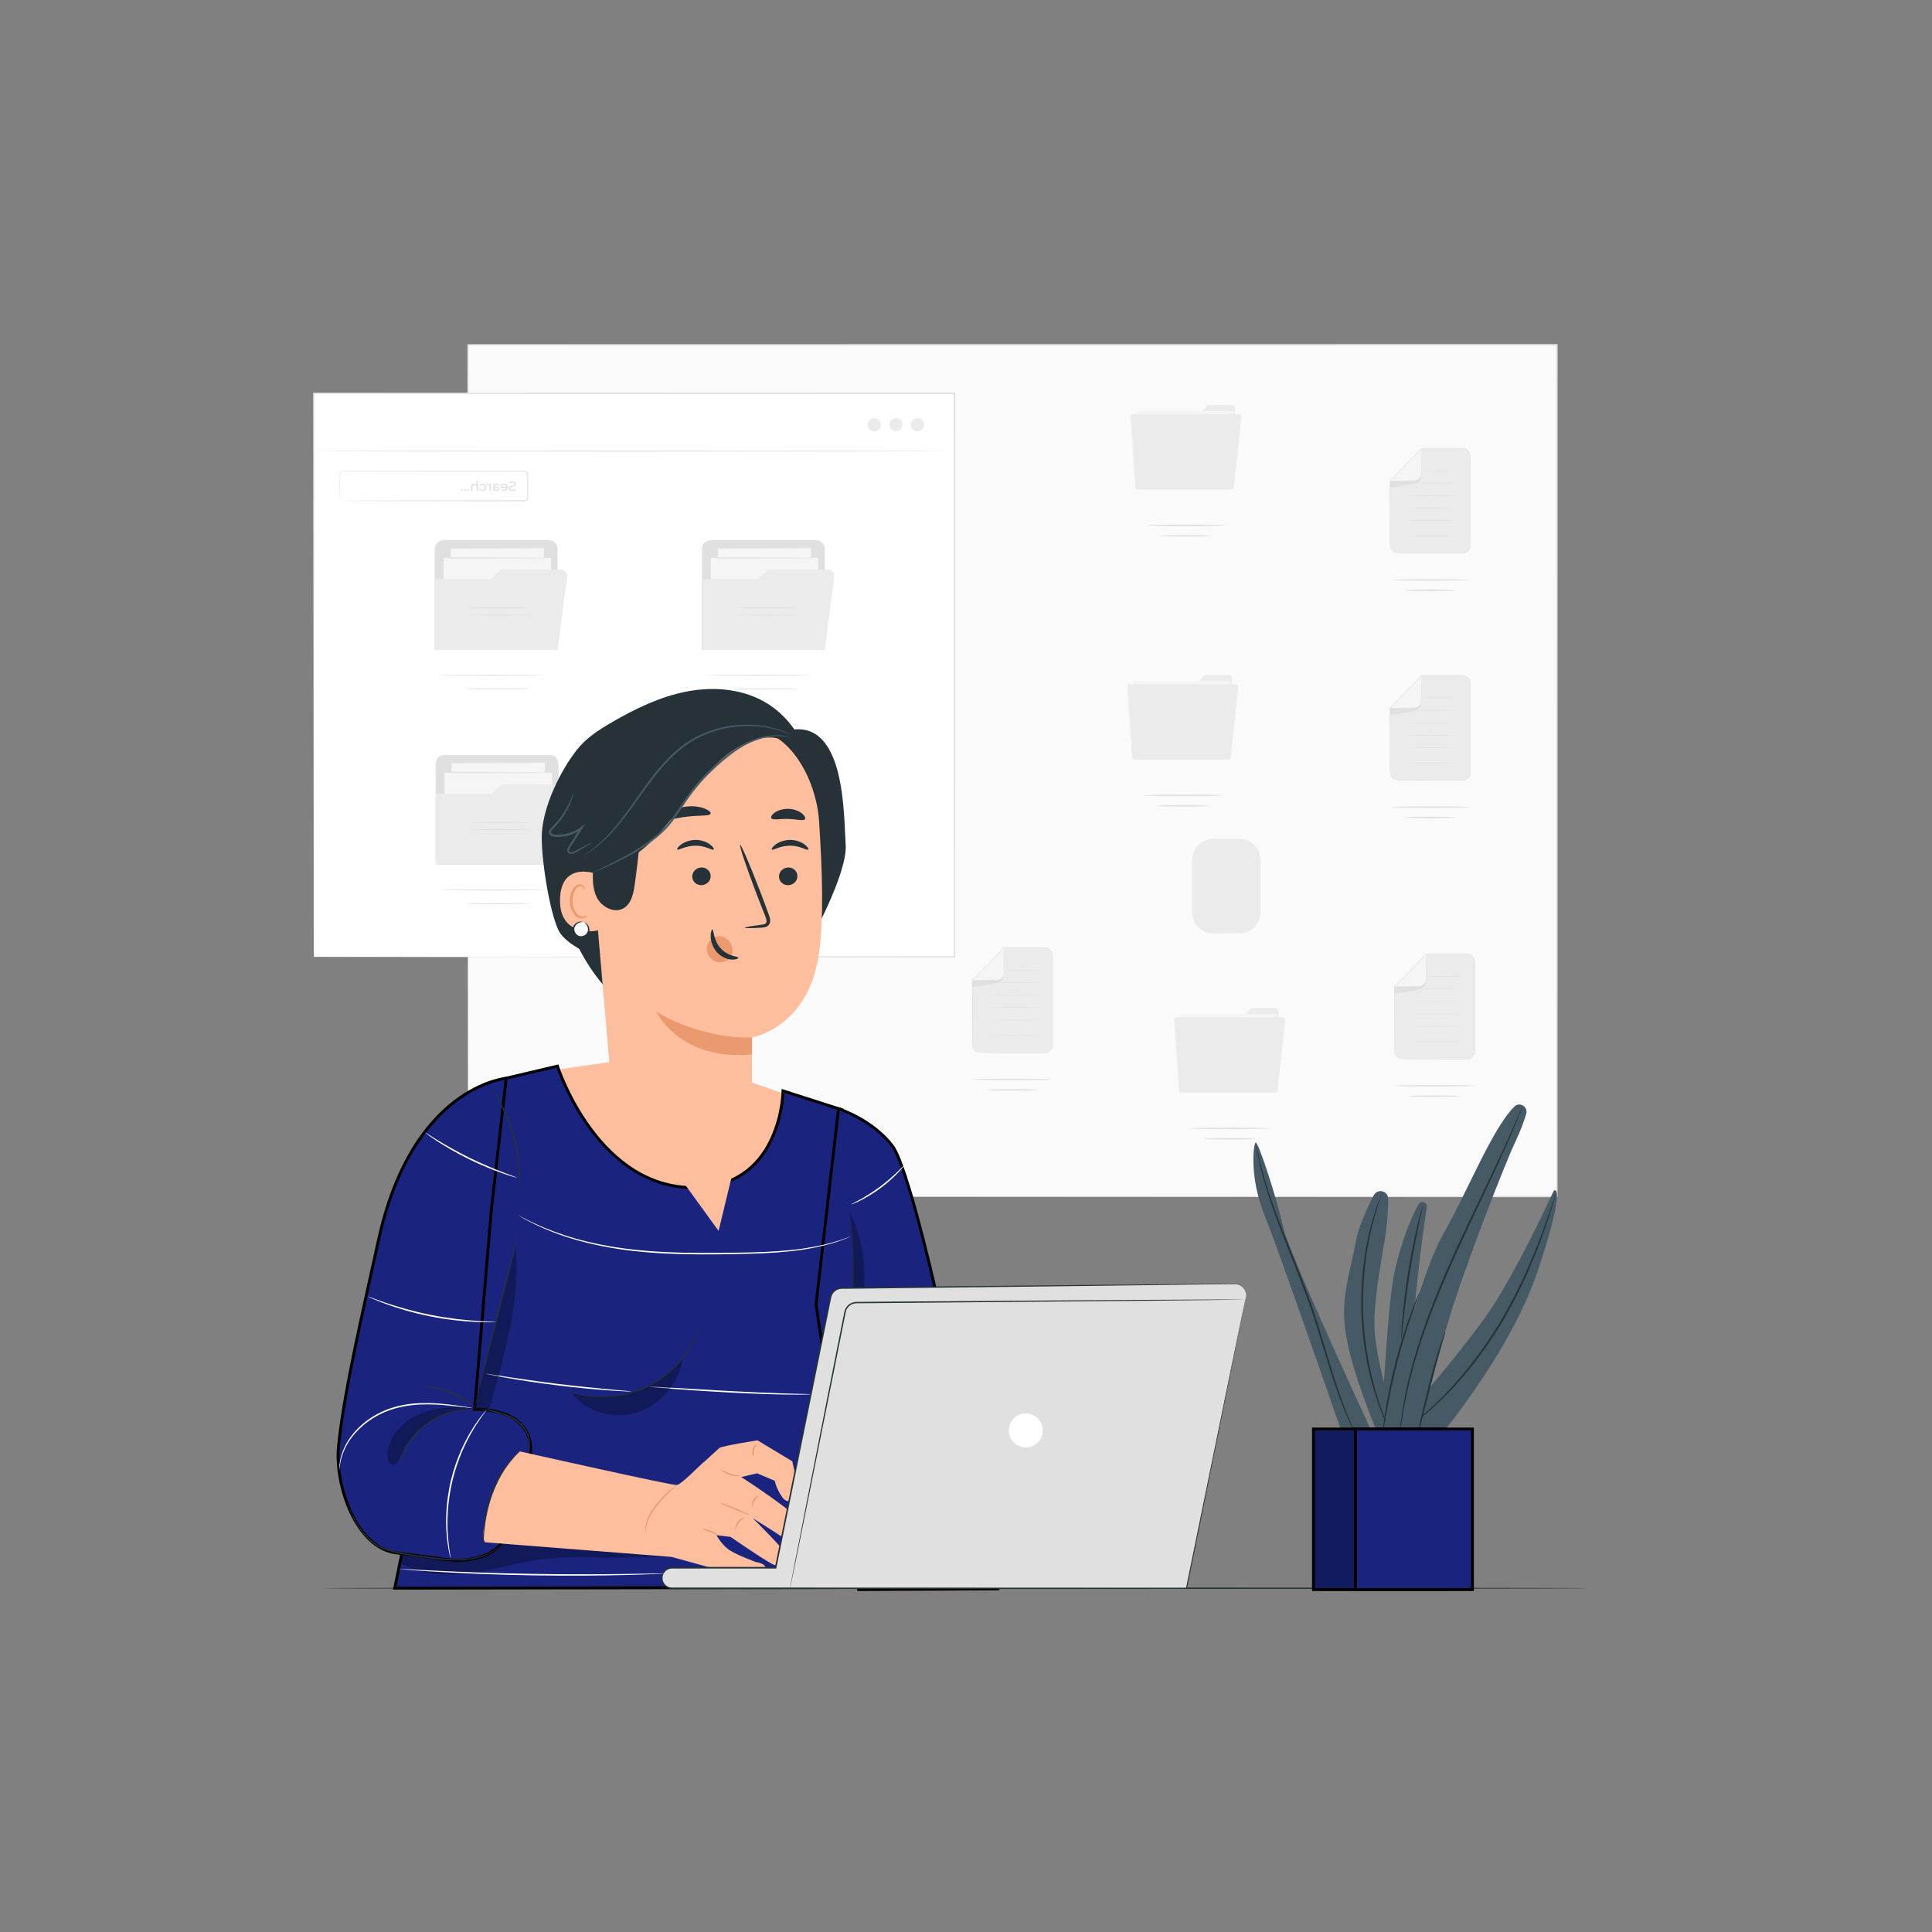 <?xml version="1.0" encoding="utf-8"?>
<!-- Generator: Adobe Illustrator 28.0.0, SVG Export Plug-In . SVG Version: 6.00 Build 0)  -->
<svg version="1.1" xmlns="http://www.w3.org/2000/svg" xmlns:xlink="http://www.w3.org/1999/xlink" x="0px" y="0px"
	 viewBox="0 0 500 500" style="enable-background:new 0 0 500 500;" xml:space="preserve">
<rect x="0" y="0" width="500" height="500" fill="#808080" stroke="none"/>
<g id="Background_Complete">
	<g>
		<g>
			<g>
				<rect x="121.12" y="89.23" style="fill:#FAFAFA;" width="281.8" height="220.43"/>
			</g>
			<g>
				<g>
					<path style="fill:#E0E0E0;" d="M121.12,309.66c0-1.34,0.06-87.4,0.16-220.43l-0.16,0.16c80.29,0.01,177.31,0.02,281.78,0.03
						h0.02l-0.19-0.19c0.01,79.48,0.01,154.65,0.02,220.43l0.17-0.17C235.6,309.58,122.66,309.65,121.12,309.66
						c1.53,0,114.48,0.07,281.8,0.17l0.17,0v-0.17c0.01-65.78,0.01-140.94,0.02-220.43v-0.19h-0.19h-0.02
						c-104.47,0.01-201.49,0.02-281.78,0.03h-0.16l0,0.16C121.06,222.26,121.12,308.32,121.12,309.66z"/>
				</g>
			</g>
		</g>
		<g>
			<g>
				<g>
					<g>
						<g>
							<g>
								<g>
									<g>
										<g>
											<g>
												<g>
													<path style="fill:#EBEBEB;" d="M361.85,143.19l16.61,0c1.15,0,2.08-0.93,2.08-2.08l0-23c0-1.15-0.93-2.08-2.08-2.08
														h-10.54l-8.16,8.41l0,16.67C359.77,142.26,360.7,143.19,361.85,143.19z"/>
												</g>
											</g>
										</g>
									</g>
								</g>
							</g>
							<g>
								<g>
									<g>
										<g>
											<g>
												<g>
													<path style="fill:#F5F5F5;" d="M367.92,116.04l0,6.47c0,1.07-0.87,1.93-1.93,1.93l-6.22,0L367.92,116.04z"/>
												</g>
											</g>
										</g>
									</g>
								</g>
							</g>
							<g>
								<g>
									<g>
										<g>
											<g>
												<g>
													<path style="fill:#E0E0E0;" d="M367.84,123.08c0,0,0.08,1.57-1.71,2.09c-0.07,0.02-0.14,0.03-0.2,0.05
														c-0.81,0.15-6.16,1.1-6.16,0.97c0-0.13,0-1.74,0-1.74h6.22C365.99,124.44,367.54,124.39,367.84,123.08z"/>
												</g>
											</g>
										</g>
									</g>
								</g>
							</g>
						</g>
					</g>
					<g>
						<g>
							<g>
								<g>
									<g>
										<g>
											<g>
												<path style="fill:#E0E0E0;" d="M361.85,143.19c0-0.01-0.12,0-0.36-0.04c-0.23-0.04-0.58-0.15-0.94-0.44
													c-0.35-0.29-0.71-0.79-0.74-1.47c-0.01-0.67,0-1.45,0-2.32c0.01-3.48,0.02-8.46,0.03-14.48l-0.02,0.04
													c2.47-2.54,5.22-5.38,8.16-8.4l-0.05,0.02c1.95,0,3.99,0,6.08,0c1.05,0,2.11,0,3.18,0c0.27,0,0.54,0,0.81,0
													c0.27,0,0.54-0.01,0.8,0.03c0.52,0.08,1,0.38,1.3,0.81c0.21,0.3,0.34,0.66,0.37,1.02c0.01,0.37,0,0.75,0.01,1.13
													c0,0.75,0,1.5,0,2.24c0,1.48,0,2.95,0,4.39c0,2.88,0,5.65,0,8.29c0,1.32,0,2.61,0,3.86c0,0.63,0,1.24,0,1.85
													c0,0.3,0,0.6,0,0.9c0,0.3,0.02,0.6-0.04,0.87c-0.11,0.56-0.47,1.05-0.94,1.34c-0.24,0.14-0.5,0.23-0.77,0.27
													c-0.27,0.03-0.55,0.02-0.82,0.02c-1.09,0-2.14,0-3.14,0c-3.99,0.01-7.23,0.02-9.46,0.02c-1.11,0.01-1.98,0.01-2.57,0.01
													c-0.29,0-0.51,0.01-0.67,0.01C361.92,143.19,361.85,143.19,361.85,143.19s0.08,0.01,0.23,0.01c0.15,0,0.38,0,0.67,0.01
													c0.59,0,1.46,0.01,2.57,0.01c2.24,0.01,5.47,0.01,9.46,0.02c1,0,2.05,0,3.14,0c0.27,0,0.55,0.01,0.83-0.02
													c0.28-0.04,0.56-0.13,0.81-0.28c0.5-0.3,0.88-0.82,1-1.41c0.06-0.3,0.04-0.6,0.04-0.9c0-0.3,0-0.6,0-0.9
													c0-0.61,0-1.22,0-1.85c0-1.25,0-2.54,0-3.86c0-2.64,0-5.42,0-8.29c0-1.44,0-2.9,0-4.39c0-0.74,0-1.49,0-2.24
													c0-0.38,0.01-0.75-0.01-1.14c-0.02-0.39-0.17-0.78-0.39-1.1c-0.33-0.46-0.84-0.78-1.4-0.87
													c-0.28-0.05-0.55-0.03-0.82-0.03c-0.27,0-0.54,0-0.81,0c-1.07,0-2.13,0-3.18,0c-2.09,0-4.13,0-6.08,0l-0.03,0
													l-0.02,0.02c-2.93,3.03-5.68,5.87-8.15,8.41l-0.02,0.02v0.02c0.01,6.02,0.02,11,0.03,14.48c0.01,0.87,0,1.64,0.01,2.32
													c0.04,0.69,0.42,1.2,0.77,1.49c0.37,0.29,0.73,0.39,0.96,0.43c0.12,0.02,0.21,0.02,0.27,0.02
													C361.82,143.19,361.85,143.19,361.85,143.19z"/>
											</g>
										</g>
									</g>
								</g>
							</g>
						</g>
					</g>
					<g>
						<g>
							<g>
								<g>
									<g>
										<g>
											<g>
												<path style="fill:#E0E0E0;" d="M359.77,124.44c0,0.01,0.05,0.01,0.16,0.01c0.12,0,0.27,0.01,0.46,0.01
													c0.42,0.01,0.99,0.01,1.69,0.02c0.72,0,1.56,0.01,2.5,0.02c0.47,0,0.97,0,1.48,0c0.53-0.01,1.07-0.25,1.45-0.68
													c0.19-0.21,0.33-0.46,0.41-0.72c0.09-0.26,0.1-0.54,0.09-0.79c0-0.51,0-1.01,0-1.48c-0.01-0.94-0.01-1.78-0.02-2.5
													c-0.01-0.7-0.02-1.27-0.02-1.69c-0.01-0.19-0.01-0.34-0.01-0.46c0-0.1-0.01-0.16-0.01-0.16c-0.01,0-0.01,0.06-0.01,0.16
													c0,0.12-0.01,0.27-0.01,0.46c-0.01,0.42-0.01,0.99-0.02,1.69c0,0.72-0.01,1.56-0.02,2.5c0,0.47,0,0.96,0,1.48
													c0.03,0.51-0.11,1.02-0.47,1.42c-0.34,0.39-0.85,0.62-1.34,0.63c-0.51,0-1,0-1.47,0.01c-0.94,0.01-1.78,0.01-2.5,0.02
													c-0.7,0.01-1.27,0.02-1.69,0.02c-0.19,0.01-0.34,0.01-0.46,0.01C359.82,124.43,359.77,124.44,359.77,124.44z"/>
											</g>
										</g>
									</g>
								</g>
							</g>
						</g>
					</g>
				</g>
				<g>
					<g>
						<g>
							<path style="fill:#E0E0E0;" d="M368.24,121.81c0,0.04,1.96,0.07,4.38,0.07c2.42,0,4.38-0.03,4.38-0.07
								c0-0.04-1.96-0.07-4.38-0.07C370.2,121.74,368.24,121.77,368.24,121.81z"/>
						</g>
					</g>
				</g>
				<g>
					<g>
						<g>
							<path style="fill:#E0E0E0;" d="M364.08,125.04c0,0.04,2.89,0.07,6.46,0.07c3.57,0,6.46-0.03,6.46-0.07
								c0-0.04-2.89-0.07-6.46-0.07C366.97,124.97,364.08,125,364.08,125.04z"/>
						</g>
					</g>
				</g>
				<g>
					<g>
						<g>
							<path style="fill:#E0E0E0;" d="M364.08,128.27c0,0.04,2.89,0.07,6.46,0.07c3.57,0,6.46-0.03,6.46-0.07
								c0-0.04-2.89-0.07-6.46-0.07C366.97,128.2,364.08,128.23,364.08,128.27z"/>
						</g>
					</g>
				</g>
				<g>
					<g>
						<g>
							<path style="fill:#E0E0E0;" d="M364.08,131.5c0,0.04,2.89,0.07,6.46,0.07c3.57,0,6.46-0.03,6.46-0.07
								c0-0.04-2.89-0.07-6.46-0.07C366.97,131.43,364.08,131.46,364.08,131.5z"/>
						</g>
					</g>
				</g>
				<g>
					<g>
						<g>
							<path style="fill:#E0E0E0;" d="M364.08,134.73c0,0.04,2.89,0.07,6.46,0.07c3.57,0,6.46-0.03,6.46-0.07
								c0-0.04-2.89-0.07-6.46-0.07C366.97,134.65,364.08,134.69,364.08,134.73z"/>
						</g>
					</g>
				</g>
				<g>
					<g>
						<g>
							<path style="fill:#E0E0E0;" d="M364.08,138.71c0,0.04,2.89,0.07,6.46,0.07c3.57,0,6.46-0.03,6.46-0.07
								c0-0.04-2.89-0.07-6.46-0.07C366.97,138.64,364.08,138.67,364.08,138.71z"/>
						</g>
					</g>
				</g>
			</g>
			<g>
				<g>
					<path style="fill:#E0E0E0;" d="M359.87,150.08c0,0.11,4.61,0.19,10.29,0.19c5.69,0,10.29-0.09,10.29-0.19
						c0-0.11-4.61-0.19-10.29-0.19C364.48,149.89,359.87,149.98,359.87,150.08z"/>
				</g>
			</g>
			<g>
				<g>
					<path style="fill:#E0E0E0;" d="M363.53,152.78c0,0.11,2.97,0.19,6.63,0.19c3.66,0,6.63-0.09,6.63-0.19
						c0-0.11-2.97-0.19-6.63-0.19C366.5,152.58,363.53,152.67,363.53,152.78z"/>
				</g>
			</g>
		</g>
		<g>
			<g>
				<g>
					<g>
						<g>
							<g>
								<g>
									<g>
										<g>
											<g>
												<g>
													<path style="fill:#EBEBEB;" d="M361.85,201.98h16.61c1.15,0,2.08-0.93,2.08-2.08l0-23c0-1.15-0.93-2.08-2.08-2.08
														l-10.54,0l-8.16,8.41l0,16.67C359.77,201.05,360.7,201.98,361.85,201.98z"/>
												</g>
											</g>
										</g>
									</g>
								</g>
							</g>
							<g>
								<g>
									<g>
										<g>
											<g>
												<g>
													<path style="fill:#F5F5F5;" d="M367.92,174.83l0,6.47c0,1.07-0.87,1.93-1.93,1.93l-6.22,0L367.92,174.83z"/>
												</g>
											</g>
										</g>
									</g>
								</g>
							</g>
							<g>
								<g>
									<g>
										<g>
											<g>
												<g>
													<path style="fill:#E0E0E0;" d="M367.84,181.87c0,0,0.08,1.57-1.71,2.09c-0.07,0.02-0.14,0.03-0.2,0.05
														c-0.81,0.15-6.16,1.1-6.16,0.97c0-0.13,0-1.74,0-1.74h6.22C365.99,183.23,367.54,183.18,367.84,181.87z"/>
												</g>
											</g>
										</g>
									</g>
								</g>
							</g>
						</g>
					</g>
					<g>
						<g>
							<g>
								<g>
									<g>
										<g>
											<g>
												<path style="fill:#E0E0E0;" d="M361.85,201.98c0-0.01-0.12,0-0.36-0.04c-0.23-0.04-0.58-0.15-0.94-0.44
													c-0.35-0.29-0.71-0.79-0.74-1.47c-0.01-0.67,0-1.45,0-2.32c0.01-3.48,0.02-8.46,0.03-14.48l-0.02,0.04
													c2.47-2.54,5.22-5.38,8.16-8.4l-0.05,0.02c1.95,0,3.99,0,6.08,0c1.05,0,2.11,0,3.18,0c0.27,0,0.54,0,0.81,0
													c0.27,0,0.54-0.01,0.8,0.03c0.52,0.08,1,0.38,1.3,0.81c0.21,0.3,0.34,0.66,0.37,1.02c0.01,0.37,0,0.75,0.01,1.13
													c0,0.75,0,1.5,0,2.24c0,1.48,0,2.95,0,4.39c0,2.88,0,5.65,0,8.29c0,1.32,0,2.61,0,3.86c0,0.63,0,1.24,0,1.85
													c0,0.3,0,0.6,0,0.9c0,0.3,0.02,0.6-0.04,0.87c-0.11,0.56-0.47,1.05-0.94,1.34c-0.24,0.14-0.5,0.23-0.77,0.27
													c-0.27,0.03-0.55,0.02-0.82,0.02c-1.09,0-2.14,0-3.14,0c-3.99,0.01-7.23,0.02-9.46,0.02c-1.11,0.01-1.98,0.01-2.57,0.01
													c-0.29,0-0.51,0.01-0.67,0.01C361.92,201.98,361.85,201.98,361.85,201.98s0.08,0.01,0.23,0.01c0.15,0,0.38,0,0.67,0.01
													c0.59,0,1.46,0.01,2.57,0.01c2.24,0.01,5.47,0.01,9.46,0.02c1,0,2.05,0,3.14,0c0.27,0,0.55,0.01,0.83-0.02
													c0.28-0.04,0.56-0.13,0.81-0.28c0.5-0.3,0.88-0.82,1-1.41c0.06-0.3,0.04-0.6,0.04-0.9c0-0.3,0-0.6,0-0.9
													c0-0.61,0-1.22,0-1.85c0-1.25,0-2.54,0-3.86c0-2.64,0-5.42,0-8.29c0-1.44,0-2.9,0-4.39c0-0.74,0-1.49,0-2.24
													c0-0.38,0.01-0.75-0.01-1.14c-0.02-0.39-0.17-0.78-0.39-1.1c-0.33-0.46-0.84-0.78-1.4-0.87
													c-0.28-0.05-0.55-0.03-0.82-0.03c-0.27,0-0.54,0-0.81,0c-1.07,0-2.13,0-3.18,0c-2.09,0-4.13,0-6.08,0h-0.03l-0.02,0.02
													c-2.93,3.03-5.68,5.87-8.15,8.41l-0.02,0.02v0.02c0.01,6.02,0.02,11,0.03,14.48c0.01,0.87,0,1.64,0.01,2.32
													c0.04,0.69,0.42,1.2,0.77,1.49c0.37,0.29,0.73,0.39,0.96,0.43c0.12,0.02,0.21,0.02,0.27,0.02
													C361.82,201.98,361.85,201.98,361.85,201.98z"/>
											</g>
										</g>
									</g>
								</g>
							</g>
						</g>
					</g>
					<g>
						<g>
							<g>
								<g>
									<g>
										<g>
											<g>
												<path style="fill:#E0E0E0;" d="M359.77,183.23c0,0.01,0.05,0.01,0.16,0.01c0.12,0,0.27,0.01,0.46,0.01
													c0.42,0.01,0.99,0.01,1.69,0.02c0.72,0,1.56,0.01,2.5,0.02c0.47,0,0.97,0,1.48,0c0.53-0.01,1.07-0.25,1.45-0.68
													c0.19-0.21,0.33-0.46,0.41-0.72c0.09-0.26,0.1-0.54,0.09-0.79c0-0.51,0-1.01,0-1.48c-0.01-0.94-0.01-1.78-0.02-2.5
													c-0.01-0.7-0.02-1.27-0.02-1.69c-0.01-0.19-0.01-0.34-0.01-0.46c0-0.1-0.01-0.16-0.01-0.16c-0.01,0-0.01,0.05-0.01,0.16
													c0,0.12-0.01,0.27-0.01,0.46c-0.01,0.42-0.01,0.99-0.02,1.69c0,0.72-0.01,1.56-0.02,2.5c0,0.47,0,0.97,0,1.48
													c0.03,0.51-0.11,1.02-0.47,1.42c-0.34,0.39-0.85,0.62-1.34,0.63c-0.51,0-1,0.01-1.47,0.01
													c-0.94,0.01-1.78,0.01-2.5,0.02c-0.7,0.01-1.27,0.02-1.69,0.02c-0.19,0.01-0.34,0.01-0.46,0.01
													C359.82,183.22,359.77,183.23,359.77,183.23z"/>
											</g>
										</g>
									</g>
								</g>
							</g>
						</g>
					</g>
				</g>
				<g>
					<g>
						<g>
							<path style="fill:#E0E0E0;" d="M368.24,180.6c0,0.04,1.96,0.07,4.38,0.07c2.42,0,4.38-0.03,4.38-0.07
								c0-0.04-1.96-0.07-4.38-0.07C370.2,180.53,368.24,180.56,368.24,180.6z"/>
						</g>
					</g>
				</g>
				<g>
					<g>
						<g>
							<path style="fill:#E0E0E0;" d="M364.08,183.83c0,0.04,2.89,0.07,6.46,0.07c3.57,0,6.46-0.03,6.46-0.07
								c0-0.04-2.89-0.07-6.46-0.07C366.97,183.76,364.08,183.79,364.08,183.83z"/>
						</g>
					</g>
				</g>
				<g>
					<g>
						<g>
							<path style="fill:#E0E0E0;" d="M364.08,187.06c0,0.04,2.89,0.07,6.46,0.07c3.57,0,6.46-0.03,6.46-0.07
								c0-0.04-2.89-0.07-6.46-0.07C366.97,186.99,364.08,187.02,364.08,187.06z"/>
						</g>
					</g>
				</g>
				<g>
					<g>
						<g>
							<path style="fill:#E0E0E0;" d="M364.08,190.29c0,0.04,2.89,0.07,6.46,0.07c3.57,0,6.46-0.03,6.46-0.07
								c0-0.04-2.89-0.07-6.46-0.07C366.97,190.21,364.08,190.25,364.08,190.29z"/>
						</g>
					</g>
				</g>
				<g>
					<g>
						<g>
							<path style="fill:#E0E0E0;" d="M364.08,193.52c0,0.04,2.89,0.07,6.46,0.07c3.57,0,6.46-0.03,6.46-0.07
								c0-0.04-2.89-0.07-6.46-0.07C366.97,193.44,364.08,193.48,364.08,193.52z"/>
						</g>
					</g>
				</g>
				<g>
					<g>
						<g>
							<path style="fill:#E0E0E0;" d="M364.08,197.5c0,0.04,2.89,0.07,6.46,0.07c3.57,0,6.46-0.03,6.46-0.07
								c0-0.04-2.89-0.07-6.46-0.07C366.97,197.42,364.08,197.46,364.08,197.5z"/>
						</g>
					</g>
				</g>
			</g>
			<g>
				<g>
					<path style="fill:#E0E0E0;" d="M359.87,208.87c0,0.11,4.61,0.19,10.29,0.19c5.69,0,10.29-0.09,10.29-0.19
						c0-0.11-4.61-0.19-10.29-0.19C364.48,208.68,359.87,208.76,359.87,208.87z"/>
				</g>
			</g>
			<g>
				<g>
					<path style="fill:#E0E0E0;" d="M363.53,211.57c0,0.11,2.97,0.19,6.63,0.19c3.66,0,6.63-0.09,6.63-0.19
						c0-0.11-2.97-0.19-6.63-0.19C366.5,211.37,363.53,211.46,363.53,211.57z"/>
				</g>
			</g>
		</g>
		<g>
			<g>
				<g>
					<g>
						<g>
							<g>
								<g>
									<g>
										<g>
											<g>
												<g>
													<path style="fill:#EBEBEB;" d="M362.99,274.1h16.61c1.15,0,2.08-0.93,2.08-2.08l0-23c0-1.15-0.93-2.08-2.08-2.08
														l-10.54,0l-8.16,8.41v16.67C360.91,273.17,361.84,274.1,362.99,274.1z"/>
												</g>
											</g>
										</g>
									</g>
								</g>
							</g>
							<g>
								<g>
									<g>
										<g>
											<g>
												<g>
													<path style="fill:#F5F5F5;" d="M369.07,246.94v6.47c0,1.07-0.87,1.93-1.93,1.93l-6.22,0L369.07,246.94z"/>
												</g>
											</g>
										</g>
									</g>
								</g>
							</g>
							<g>
								<g>
									<g>
										<g>
											<g>
												<g>
													<path style="fill:#E0E0E0;" d="M368.98,253.98c0,0,0.08,1.57-1.71,2.09c-0.07,0.02-0.14,0.03-0.2,0.05
														c-0.81,0.15-6.16,1.1-6.16,0.97c0-0.13,0-1.74,0-1.74h6.22C367.13,255.35,368.69,255.3,368.98,253.98z"/>
												</g>
											</g>
										</g>
									</g>
								</g>
							</g>
						</g>
					</g>
					<g>
						<g>
							<g>
								<g>
									<g>
										<g>
											<g>
												<path style="fill:#E0E0E0;" d="M362.99,274.1c0-0.01-0.12,0-0.36-0.04c-0.23-0.04-0.58-0.15-0.94-0.44
													c-0.35-0.29-0.71-0.79-0.74-1.47c-0.01-0.67,0-1.45,0-2.32c0.01-3.48,0.02-8.46,0.03-14.48l-0.02,0.04
													c2.47-2.54,5.22-5.38,8.16-8.4l-0.05,0.02c1.95,0,3.99,0,6.08,0c1.05,0,2.11,0,3.18,0c0.27,0,0.54,0,0.81,0
													c0.27,0,0.54-0.01,0.8,0.03c0.52,0.08,1,0.38,1.3,0.81c0.21,0.3,0.34,0.66,0.37,1.02c0.01,0.37,0,0.75,0.01,1.13
													c0,0.75,0,1.5,0,2.24c0,1.48,0,2.95,0,4.39c0,2.88,0,5.65,0,8.29c0,1.32,0,2.61,0,3.86c0,0.63,0,1.24,0,1.85
													c0,0.3,0,0.6,0,0.9c0,0.3,0.02,0.6-0.04,0.87c-0.11,0.56-0.47,1.05-0.94,1.34c-0.24,0.14-0.5,0.23-0.77,0.27
													c-0.27,0.03-0.55,0.02-0.82,0.02c-1.09,0-2.14,0-3.14,0c-3.99,0.01-7.23,0.02-9.46,0.02c-1.11,0.01-1.98,0.01-2.57,0.01
													c-0.29,0-0.51,0.01-0.67,0.01C363.07,274.09,362.99,274.1,362.99,274.1s0.08,0.01,0.23,0.01c0.16,0,0.38,0,0.67,0.01
													c0.59,0,1.46,0.01,2.57,0.01c2.24,0.01,5.47,0.01,9.46,0.02c1,0,2.05,0,3.14,0c0.27,0,0.55,0.01,0.83-0.02
													c0.28-0.04,0.56-0.13,0.81-0.28c0.5-0.3,0.88-0.82,1-1.41c0.06-0.3,0.04-0.6,0.04-0.9c0-0.3,0-0.6,0-0.9
													c0-0.61,0-1.22,0-1.85c0-1.25,0-2.54,0-3.86c0-2.64,0-5.42,0-8.29c0-1.44,0-2.9,0-4.39c0-0.74,0-1.49,0-2.24
													c0-0.38,0.01-0.75-0.01-1.14c-0.02-0.39-0.17-0.78-0.39-1.1c-0.33-0.46-0.84-0.78-1.4-0.87
													c-0.28-0.05-0.55-0.03-0.82-0.03c-0.27,0-0.54,0-0.81,0c-1.07,0-2.13,0-3.18,0c-2.09,0-4.13,0-6.08,0h-0.03l-0.02,0.02
													c-2.93,3.03-5.68,5.87-8.15,8.41l-0.02,0.02l0,0.02c0.01,6.02,0.02,11,0.03,14.48c0.01,0.87,0,1.64,0.01,2.32
													c0.04,0.69,0.42,1.2,0.77,1.49c0.37,0.29,0.73,0.39,0.96,0.43c0.12,0.02,0.21,0.02,0.27,0.02
													C362.96,274.1,362.99,274.1,362.99,274.1z"/>
											</g>
										</g>
									</g>
								</g>
							</g>
						</g>
					</g>
					<g>
						<g>
							<g>
								<g>
									<g>
										<g>
											<g>
												<path style="fill:#E0E0E0;" d="M360.91,255.35c0,0.01,0.06,0.01,0.16,0.01c0.12,0,0.27,0.01,0.46,0.01
													c0.42,0.01,0.99,0.01,1.69,0.02c0.72,0,1.56,0.01,2.5,0.02c0.47,0,0.97,0,1.48,0c0.53-0.01,1.07-0.25,1.45-0.68
													c0.19-0.21,0.33-0.46,0.41-0.72c0.09-0.26,0.1-0.54,0.09-0.79c0-0.51,0-1.01,0-1.48c-0.01-0.94-0.01-1.78-0.02-2.5
													c-0.01-0.7-0.02-1.27-0.02-1.69c-0.01-0.19-0.01-0.34-0.01-0.46c0-0.1-0.01-0.16-0.01-0.16c0,0-0.01,0.06-0.01,0.16
													c0,0.12-0.01,0.27-0.01,0.46c-0.01,0.42-0.01,0.99-0.02,1.69c0,0.72-0.01,1.56-0.02,2.5c0,0.47,0,0.97,0,1.48
													c0.03,0.51-0.11,1.02-0.47,1.42c-0.34,0.39-0.85,0.62-1.34,0.63c-0.51,0-1,0-1.47,0.01c-0.94,0.01-1.78,0.01-2.5,0.02
													c-0.7,0.01-1.27,0.02-1.69,0.02c-0.19,0.01-0.34,0.01-0.46,0.01C360.96,255.34,360.91,255.34,360.91,255.35z"/>
											</g>
										</g>
									</g>
								</g>
							</g>
						</g>
					</g>
				</g>
				<g>
					<g>
						<g>
							<path style="fill:#E0E0E0;" d="M369.38,252.72c0,0.04,1.96,0.07,4.38,0.07c2.42,0,4.38-0.03,4.38-0.07
								c0-0.04-1.96-0.07-4.38-0.07C371.34,252.64,369.38,252.68,369.38,252.72z"/>
						</g>
					</g>
				</g>
				<g>
					<g>
						<g>
							<path style="fill:#E0E0E0;" d="M365.22,255.95c0,0.04,2.89,0.07,6.46,0.07c3.57,0,6.46-0.03,6.46-0.07
								c0-0.04-2.89-0.07-6.46-0.07C368.11,255.87,365.22,255.91,365.22,255.95z"/>
						</g>
					</g>
				</g>
				<g>
					<g>
						<g>
							<path style="fill:#E0E0E0;" d="M365.22,259.17c0,0.04,2.89,0.07,6.46,0.07c3.57,0,6.46-0.03,6.46-0.07
								c0-0.04-2.89-0.07-6.46-0.07C368.11,259.1,365.22,259.13,365.22,259.17z"/>
						</g>
					</g>
				</g>
				<g>
					<g>
						<g>
							<path style="fill:#E0E0E0;" d="M365.22,262.4c0,0.04,2.89,0.07,6.46,0.07c3.57,0,6.46-0.03,6.46-0.07
								c0-0.04-2.89-0.07-6.46-0.07C368.11,262.33,365.22,262.36,365.22,262.4z"/>
						</g>
					</g>
				</g>
				<g>
					<g>
						<g>
							<path style="fill:#E0E0E0;" d="M365.22,265.63c0,0.04,2.89,0.07,6.46,0.07c3.57,0,6.46-0.03,6.46-0.07
								c0-0.04-2.89-0.07-6.46-0.07C368.11,265.56,365.22,265.59,365.22,265.63z"/>
						</g>
					</g>
				</g>
				<g>
					<g>
						<g>
							<path style="fill:#E0E0E0;" d="M365.22,269.61c0,0.04,2.89,0.07,6.46,0.07c3.57,0,6.46-0.03,6.46-0.07
								c0-0.04-2.89-0.07-6.46-0.07C368.11,269.54,365.22,269.57,365.22,269.61z"/>
						</g>
					</g>
				</g>
			</g>
			<g>
				<g>
					<path style="fill:#E0E0E0;" d="M361.01,280.99c0,0.11,4.61,0.19,10.29,0.19c5.69,0,10.29-0.09,10.29-0.19
						c0-0.11-4.61-0.19-10.29-0.19C365.62,280.79,361.01,280.88,361.01,280.99z"/>
				</g>
			</g>
			<g>
				<g>
					<path style="fill:#E0E0E0;" d="M364.68,283.68c0,0.11,2.97,0.19,6.63,0.19c3.66,0,6.63-0.09,6.63-0.19
						c0-0.11-2.97-0.19-6.63-0.19C367.64,283.49,364.68,283.58,364.68,283.68z"/>
				</g>
			</g>
		</g>
		<g>
			<g>
				<g>
					<g>
						<g>
							<g>
								<g>
									<g>
										<g>
											<g>
												<g>
													<path style="fill:#EBEBEB;" d="M253.71,272.45h16.61c1.15,0,2.08-0.93,2.08-2.08l0-23c0-1.15-0.93-2.08-2.08-2.08
														l-10.54,0l-8.16,8.41l0,16.67C251.63,271.52,252.56,272.45,253.71,272.45z"/>
												</g>
											</g>
										</g>
									</g>
								</g>
							</g>
							<g>
								<g>
									<g>
										<g>
											<g>
												<g>
													<path style="fill:#F5F5F5;" d="M259.79,245.3v6.47c0,1.07-0.87,1.93-1.93,1.93l-6.22,0L259.79,245.3z"/>
												</g>
											</g>
										</g>
									</g>
								</g>
							</g>
							<g>
								<g>
									<g>
										<g>
											<g>
												<g>
													<path style="fill:#E0E0E0;" d="M259.71,252.34c0,0,0.08,1.57-1.71,2.09c-0.07,0.02-0.14,0.03-0.2,0.05
														c-0.81,0.15-6.16,1.1-6.16,0.97c0-0.13,0-1.74,0-1.74l6.22,0C257.86,253.71,259.41,253.65,259.71,252.34z"/>
												</g>
											</g>
										</g>
									</g>
								</g>
							</g>
						</g>
					</g>
					<g>
						<g>
							<g>
								<g>
									<g>
										<g>
											<g>
												<path style="fill:#E0E0E0;" d="M253.71,272.45c0-0.01-0.12,0-0.36-0.04c-0.23-0.04-0.58-0.15-0.94-0.44
													c-0.35-0.29-0.71-0.79-0.74-1.47c-0.01-0.67,0-1.45,0-2.32c0.01-3.48,0.02-8.46,0.03-14.48l-0.02,0.04
													c2.47-2.54,5.22-5.38,8.16-8.4l-0.05,0.02c1.95,0,3.99,0,6.08,0c1.05,0,2.11,0,3.18,0c0.27,0,0.54,0,0.81,0
													c0.27,0,0.54-0.01,0.8,0.03c0.52,0.08,1,0.38,1.3,0.81c0.21,0.3,0.34,0.66,0.37,1.02c0.01,0.37,0,0.75,0.01,1.13
													c0,0.75,0,1.5,0,2.24c0,1.48,0,2.95,0,4.39c0,2.88,0,5.65,0,8.29c0,1.32,0,2.61,0,3.86c0,0.63,0,1.24,0,1.85
													c0,0.3,0,0.6,0,0.9c0,0.3,0.02,0.6-0.04,0.87c-0.11,0.56-0.47,1.05-0.94,1.34c-0.24,0.14-0.5,0.23-0.77,0.27
													c-0.27,0.03-0.55,0.02-0.82,0.02c-1.09,0-2.14,0-3.14,0c-3.99,0.01-7.23,0.02-9.46,0.02c-1.11,0.01-1.98,0.01-2.57,0.01
													c-0.29,0-0.51,0.01-0.67,0.01C253.79,272.45,253.71,272.45,253.71,272.45s0.08,0.01,0.23,0.01c0.16,0,0.38,0,0.67,0.01
													c0.59,0,1.46,0.01,2.57,0.01c2.24,0.01,5.47,0.01,9.46,0.02c1,0,2.05,0,3.14,0c0.27,0,0.55,0.01,0.83-0.02
													c0.28-0.04,0.56-0.13,0.81-0.28c0.5-0.3,0.88-0.82,1-1.41c0.06-0.3,0.04-0.6,0.04-0.9c0-0.3,0-0.6,0-0.9
													c0-0.61,0-1.22,0-1.85c0-1.25,0-2.54,0-3.86c0-2.64,0-5.42,0-8.29c0-1.44,0-2.9,0-4.39c0-0.74,0-1.49,0-2.24
													c0-0.38,0.01-0.75-0.01-1.14c-0.02-0.39-0.17-0.78-0.39-1.1c-0.33-0.46-0.84-0.78-1.4-0.87
													c-0.28-0.05-0.55-0.03-0.82-0.03c-0.27,0-0.54,0-0.81,0c-1.07,0-2.13,0-3.18,0c-2.09,0-4.13,0-6.08,0h-0.03l-0.02,0.02
													c-2.93,3.03-5.68,5.87-8.15,8.41l-0.02,0.02l0,0.02c0.01,6.02,0.02,11,0.03,14.48c0.01,0.87,0,1.64,0.01,2.32
													c0.04,0.69,0.42,1.2,0.77,1.49c0.37,0.29,0.73,0.39,0.96,0.43c0.12,0.02,0.21,0.02,0.27,0.02
													C253.68,272.46,253.71,272.45,253.71,272.45z"/>
											</g>
										</g>
									</g>
								</g>
							</g>
						</g>
					</g>
					<g>
						<g>
							<g>
								<g>
									<g>
										<g>
											<g>
												<path style="fill:#E0E0E0;" d="M251.63,253.71c0,0.01,0.06,0.01,0.16,0.01c0.12,0,0.27,0.01,0.46,0.01
													c0.42,0.01,0.99,0.01,1.69,0.02c0.72,0,1.56,0.01,2.5,0.02c0.47,0,0.97,0,1.48,0c0.53-0.01,1.07-0.25,1.45-0.68
													c0.19-0.21,0.33-0.46,0.41-0.72c0.09-0.26,0.1-0.54,0.09-0.79c0-0.51,0-1.01,0-1.48c-0.01-0.94-0.01-1.78-0.02-2.5
													c-0.01-0.7-0.02-1.27-0.02-1.69c-0.01-0.19-0.01-0.34-0.01-0.46c0-0.1-0.01-0.16-0.01-0.16c-0.01,0-0.01,0.06-0.01,0.16
													c0,0.12-0.01,0.27-0.01,0.46c-0.01,0.42-0.01,0.99-0.02,1.69c0,0.72-0.01,1.56-0.02,2.5c0,0.47,0,0.96,0,1.48
													c0.03,0.51-0.11,1.02-0.47,1.42c-0.34,0.39-0.85,0.62-1.34,0.63c-0.51,0-1,0-1.47,0.01c-0.94,0.01-1.78,0.01-2.5,0.02
													c-0.7,0.01-1.27,0.02-1.69,0.02c-0.19,0.01-0.34,0.01-0.46,0.01C251.69,253.7,251.63,253.7,251.63,253.71z"/>
											</g>
										</g>
									</g>
								</g>
							</g>
						</g>
					</g>
				</g>
				<g>
					<g>
						<g>
							<path style="fill:#E0E0E0;" d="M260.1,251.07c0,0.04,1.96,0.07,4.38,0.07c2.42,0,4.38-0.03,4.38-0.07
								c0-0.04-1.96-0.07-4.38-0.07C262.07,251,260.1,251.03,260.1,251.07z"/>
						</g>
					</g>
				</g>
				<g>
					<g>
						<g>
							<path style="fill:#E0E0E0;" d="M255.95,254.3c0,0.04,2.89,0.07,6.46,0.07c3.57,0,6.46-0.03,6.46-0.07
								c0-0.04-2.89-0.07-6.46-0.07C258.84,254.23,255.95,254.26,255.95,254.3z"/>
						</g>
					</g>
				</g>
				<g>
					<g>
						<g>
							<path style="fill:#E0E0E0;" d="M255.95,257.53c0,0.04,2.89,0.07,6.46,0.07c3.57,0,6.46-0.03,6.46-0.07
								c0-0.04-2.89-0.07-6.46-0.07C258.84,257.46,255.95,257.49,255.95,257.53z"/>
						</g>
					</g>
				</g>
				<g>
					<g>
						<g>
							<path style="fill:#E0E0E0;" d="M255.95,260.76c0,0.04,2.89,0.07,6.46,0.07c3.57,0,6.46-0.03,6.46-0.07
								c0-0.04-2.89-0.07-6.46-0.07C258.84,260.69,255.95,260.72,255.95,260.76z"/>
						</g>
					</g>
				</g>
				<g>
					<g>
						<g>
							<path style="fill:#E0E0E0;" d="M255.95,263.99c0,0.04,2.89,0.07,6.46,0.07c3.57,0,6.46-0.03,6.46-0.07
								c0-0.04-2.89-0.07-6.46-0.07C258.84,263.92,255.95,263.95,255.95,263.99z"/>
						</g>
					</g>
				</g>
				<g>
					<g>
						<g>
							<path style="fill:#E0E0E0;" d="M255.95,267.97c0,0.04,2.89,0.07,6.46,0.07c3.57,0,6.46-0.03,6.46-0.07
								c0-0.04-2.89-0.07-6.46-0.07C258.84,267.9,255.95,267.93,255.95,267.97z"/>
						</g>
					</g>
				</g>
			</g>
			<g>
				<g>
					<path style="fill:#E0E0E0;" d="M251.73,279.35c0,0.11,4.61,0.19,10.29,0.19c5.69,0,10.29-0.09,10.29-0.19
						c0-0.11-4.61-0.19-10.29-0.19C256.34,279.15,251.73,279.24,251.73,279.35z"/>
				</g>
			</g>
			<g>
				<g>
					<path style="fill:#E0E0E0;" d="M255.4,282.04c0,0.11,2.97,0.19,6.63,0.19c3.66,0,6.63-0.09,6.63-0.19
						c0-0.11-2.97-0.19-6.63-0.19C258.37,281.85,255.4,281.93,255.4,282.04z"/>
				</g>
			</g>
		</g>
		<g>
			<g>
				<g>
					<g>
						<path style="fill:#EBEBEB;" d="M319.64,105.89l-0.79,14.87c-0.03,0.53-0.4,0.94-0.86,0.94h-22.93c-0.48,0-0.86-0.45-0.86-1
							l0-11.58c0-0.56,0.39-1.01,0.87-1l14.1,0.11c0.23,0,0.45-0.1,0.61-0.29l2.45-2.82c0.16-0.19,0.38-0.29,0.6-0.29h5.95
							C319.27,104.82,319.67,105.31,319.64,105.89z"/>
					</g>
				</g>
				<g>
					<g>
						
							<rect x="294.2" y="106.36" transform="matrix(-1 2.978584e-06 -2.978584e-06 -1 613.456 230.185)" style="fill:#F5F5F5;" width="25.06" height="17.47"/>
					</g>
				</g>
				<g>
					<g>
						<path style="fill:#EBEBEB;" d="M321.25,107.92l-1.91,18.22c-0.03,0.32-0.27,0.57-0.55,0.57l-24.42,0
							c-0.29,0-0.53-0.26-0.55-0.6l-1.23-18.22c-0.03-0.38,0.23-0.7,0.55-0.7h27.56C321.03,107.2,321.29,107.54,321.25,107.92z"/>
					</g>
				</g>
			</g>
			<g>
				<g>
					<path style="fill:#E0E0E0;" d="M296.63,135.96c0,0.11,4.61,0.19,10.29,0.19c5.69,0,10.29-0.09,10.29-0.19
						s-4.61-0.19-10.29-0.19C301.24,135.77,296.63,135.86,296.63,135.96z"/>
				</g>
			</g>
			<g>
				<g>
					<path style="fill:#E0E0E0;" d="M300.29,138.66c0,0.11,2.97,0.19,6.63,0.19c3.66,0,6.63-0.09,6.63-0.19
						c0-0.11-2.97-0.19-6.63-0.19C303.26,138.46,300.29,138.55,300.29,138.66z"/>
				</g>
			</g>
		</g>
		<g>
			<g>
				<g>
					<g>
						<path style="fill:#EBEBEB;" d="M318.83,175.78l-0.79,14.87c-0.03,0.53-0.4,0.94-0.86,0.94h-22.93c-0.48,0-0.86-0.45-0.86-1
							v-11.58c0-0.56,0.39-1.01,0.87-1l14.1,0.11c0.23,0,0.45-0.1,0.61-0.29l2.45-2.82c0.16-0.19,0.38-0.29,0.6-0.29h5.95
							C318.47,174.71,318.86,175.2,318.83,175.78z"/>
					</g>
				</g>
				<g>
					<g>
						
							<rect x="293.39" y="176.25" transform="matrix(-1 -4.486512e-11 4.486512e-11 -1 611.844 369.966)" style="fill:#F5F5F5;" width="25.06" height="17.47"/>
					</g>
				</g>
				<g>
					<g>
						<path style="fill:#EBEBEB;" d="M320.44,177.81l-1.91,18.22c-0.03,0.32-0.27,0.57-0.55,0.57h-24.42c-0.29,0-0.53-0.26-0.55-0.6
							l-1.23-18.22c-0.03-0.38,0.23-0.7,0.55-0.7l27.56,0C320.23,177.09,320.48,177.43,320.44,177.81z"/>
					</g>
				</g>
			</g>
			<g>
				<g>
					<path style="fill:#E0E0E0;" d="M295.82,205.85c0,0.11,4.61,0.19,10.29,0.19c5.69,0,10.29-0.09,10.29-0.19
						c0-0.11-4.61-0.19-10.29-0.19C300.43,205.66,295.82,205.75,295.82,205.85z"/>
				</g>
			</g>
			<g>
				<g>
					<path style="fill:#E0E0E0;" d="M299.49,208.55c0,0.11,2.97,0.19,6.63,0.19c3.66,0,6.63-0.09,6.63-0.19
						c0-0.11-2.97-0.19-6.63-0.19C302.45,208.35,299.49,208.44,299.49,208.55z"/>
				</g>
			</g>
		</g>
		<g>
			<g>
				<g>
					<g>
						<path style="fill:#EBEBEB;" d="M330.95,261.95l-0.79,14.87c-0.03,0.53-0.4,0.94-0.86,0.94h-22.93c-0.48,0-0.86-0.45-0.86-1
							v-11.58c0-0.56,0.39-1.01,0.87-1l14.1,0.11c0.23,0,0.45-0.1,0.61-0.29l2.45-2.82c0.16-0.19,0.38-0.29,0.6-0.29h5.95
							C330.59,260.88,330.98,261.37,330.95,261.95z"/>
					</g>
				</g>
				<g>
					<g>
						
							<rect x="305.51" y="262.41" transform="matrix(-1 2.978575e-06 -2.978575e-06 -1 636.084 542.303)" style="fill:#F5F5F5;" width="25.06" height="17.47"/>
					</g>
				</g>
				<g>
					<g>
						<path style="fill:#EBEBEB;" d="M332.56,263.98l-1.91,18.22c-0.03,0.32-0.27,0.57-0.55,0.57h-24.42c-0.29,0-0.53-0.26-0.55-0.6
							l-1.23-18.22c-0.03-0.38,0.23-0.7,0.55-0.7l27.56,0C332.35,263.26,332.6,263.6,332.56,263.98z"/>
					</g>
				</g>
			</g>
			<g>
				<g>
					<path style="fill:#E0E0E0;" d="M307.94,292.02c0,0.11,4.61,0.19,10.29,0.19c5.69,0,10.29-0.09,10.29-0.19
						s-4.61-0.19-10.29-0.19C312.55,291.83,307.94,291.92,307.94,292.02z"/>
				</g>
			</g>
			<g>
				<g>
					<path style="fill:#E0E0E0;" d="M311.61,294.72c0,0.11,2.97,0.19,6.63,0.19c3.66,0,6.63-0.09,6.63-0.19s-2.97-0.19-6.63-0.19
						C314.57,294.52,311.61,294.61,311.61,294.72z"/>
				</g>
			</g>
		</g>
		<g>
			<g>
				<g>
					<g>
						<rect x="81.2" y="101.79" style="fill:#FFFFFF;" width="165.83" height="145.84"/>
					</g>
					<g>
						<g>
							<path style="fill:#E0E0E0;" d="M81.2,247.63c0-1.38,0.07-58.09,0.16-145.84l-0.16,0.16c47.69,0.01,104.7,0.02,165.82,0.03
								h0.01l-0.19-0.19c0.01,53,0.02,102.91,0.02,145.84l0.17-0.17C148.08,247.56,82.69,247.63,81.2,247.63
								c1.48,0,66.88,0.07,165.83,0.17l0.17,0l0-0.17c0.01-42.93,0.01-92.84,0.02-145.84v-0.19h-0.19h-0.01
								c-61.11,0.01-118.12,0.02-165.82,0.03l-0.16,0l0,0.16C81.14,189.54,81.2,246.25,81.2,247.63z"/>
						</g>
					</g>
				</g>
			</g>
			<g>
				<g>
					<g>
						<path style="fill:#E0E0E0;" d="M80.72,116.75c0,0.07,36.82,0.13,82.23,0.13c45.42,0,82.23-0.06,82.23-0.13
							c0-0.07-36.81-0.13-82.23-0.13C117.54,116.62,80.72,116.68,80.72,116.75z"/>
					</g>
				</g>
			</g>
			<g>
				<g>
					<g>
						<path style="fill:#EBEBEB;" d="M235.75,109.92c0,0.94,0.76,1.7,1.7,1.7s1.7-0.76,1.7-1.7s-0.76-1.7-1.7-1.7
							S235.75,108.98,235.75,109.92z"/>
					</g>
				</g>
				<g>
					<g>
						<path style="fill:#EBEBEB;" d="M230.16,109.92c0,0.94,0.76,1.7,1.7,1.7c0.94,0,1.7-0.76,1.7-1.7s-0.76-1.7-1.7-1.7
							C230.92,108.22,230.16,108.98,230.16,109.92z"/>
					</g>
				</g>
				<g>
					<g>
						<path style="fill:#EBEBEB;" d="M224.57,109.92c0,0.94,0.76,1.7,1.7,1.7c0.94,0,1.7-0.76,1.7-1.7s-0.76-1.7-1.7-1.7
							C225.34,108.22,224.57,108.98,224.57,109.92z"/>
					</g>
				</g>
			</g>
			<g>
				<g>
					<g>
						<g>
							<path style="fill:#E0E0E0;" d="M88.92,129.62c0-0.01-0.1,0-0.28-0.06c-0.17-0.06-0.44-0.21-0.58-0.55
								c-0.07-0.17-0.07-0.37-0.06-0.6c0-0.23,0-0.48,0.01-0.75c0-0.54,0.01-1.16,0.01-1.86c0-0.7,0.01-1.48,0.01-2.34
								c0-0.21,0-0.44,0.01-0.65c0.02-0.21,0.11-0.41,0.27-0.56c0.15-0.15,0.37-0.24,0.59-0.25c0.24,0,0.48,0,0.73,0
								c1.99,0.01,4.26,0.01,6.77,0.02c10.04,0.01,23.9,0.02,39.21,0.04c0.42-0.01,0.8,0.35,0.83,0.76c0,0.47,0,0.94,0,1.41
								c0,0.95,0,1.88,0,2.82c0,0.47,0,0.93,0,1.39c0.01,0.24,0,0.43-0.11,0.61c-0.1,0.17-0.26,0.31-0.45,0.37
								c-0.1,0.03-0.19,0.05-0.3,0.05l-0.34,0l-0.68,0c-0.46,0-0.91,0-1.36,0c-3.61,0-7.09,0.01-10.41,0.01
								c-6.63,0.01-12.61,0.02-17.63,0.03c-5.01,0.02-9.07,0.03-11.89,0.04c-1.4,0.01-2.48,0.02-3.23,0.02
								c-0.36,0.01-0.64,0.01-0.84,0.01C89.02,129.61,88.92,129.62,88.92,129.62s0.1,0.01,0.29,0.01c0.2,0,0.48,0.01,0.84,0.01
								c0.75,0.01,1.84,0.01,3.23,0.02c2.82,0.01,6.87,0.02,11.89,0.04c5.02,0.01,11,0.02,17.63,0.03c3.32,0,6.8,0.01,10.41,0.01
								c0.45,0,0.9,0,1.36,0l0.68,0l0.34,0c0.12,0,0.26-0.02,0.38-0.06c0.25-0.08,0.46-0.26,0.59-0.49
								c0.14-0.22,0.15-0.52,0.14-0.73c0-0.46,0-0.93,0-1.39c0-0.93,0-1.87,0-2.82c0-0.48,0-0.95,0-1.43
								c-0.03-0.55-0.53-1.02-1.09-1c-15.31,0.01-29.17,0.03-39.21,0.04c-2.51,0.01-4.78,0.01-6.77,0.02c-0.25,0-0.5,0-0.74,0
								c-0.26,0.01-0.51,0.12-0.68,0.29c-0.18,0.17-0.28,0.41-0.31,0.64c-0.01,0.23,0,0.44,0,0.66c0,0.85,0.01,1.63,0.01,2.34
								c0,0.7,0.01,1.32,0.01,1.86c0,0.27,0,0.52,0.01,0.75c0,0.22,0,0.45,0.08,0.62c0.16,0.35,0.44,0.5,0.62,0.55
								C88.82,129.64,88.92,129.62,88.92,129.62z"/>
						</g>
					</g>
				</g>
				<g>
					<g>
						<path style="fill:#E0E0E0;" d="M132.61,127.08c-0.65,0-0.95-0.32-0.95-0.69c0-0.9,1.48-0.52,1.48-1.12
							c0-0.21-0.18-0.39-0.59-0.39c-0.22,0-0.46,0.06-0.67,0.2l-0.12-0.28c0.2-0.14,0.5-0.22,0.79-0.22c0.64,0,0.94,0.32,0.94,0.7
							c0,0.91-1.48,0.53-1.48,1.13c0,0.21,0.18,0.38,0.6,0.38c0.31,0,0.63-0.12,0.81-0.28l0.13,0.27
							C133.35,126.95,132.98,127.08,132.61,127.08z"/>
					</g>
					<g>
						<path style="fill:#E0E0E0;" d="M129.53,126.13c0-0.57,0.38-0.95,0.92-0.95c0.53,0,0.93,0.39,0.93,0.94c0,0.55-0.4,0.95-1,0.95
							c-0.31,0-0.56-0.1-0.73-0.3l0.19-0.22c0.14,0.15,0.32,0.22,0.53,0.22c0.37,0,0.63-0.22,0.67-0.54h-1.5
							C129.53,126.2,129.53,126.16,129.53,126.13z M130.44,125.46c-0.33,0-0.56,0.22-0.59,0.53h1.19
							C131,125.68,130.77,125.46,130.44,125.46z"/>
					</g>
					<g>
						<path style="fill:#E0E0E0;" d="M128.44,125.18c0.3,0,0.57,0.08,0.76,0.24l-0.14,0.25c-0.14-0.12-0.37-0.2-0.59-0.2
							c-0.33,0-0.5,0.16-0.5,0.45v0.07h0.53c0.55,0,0.74,0.24,0.74,0.54c0,0.32-0.27,0.54-0.68,0.54c-0.29,0-0.5-0.1-0.61-0.27v0.24
							h-0.32v-1.12C127.65,125.42,127.94,125.18,128.44,125.18z M128.52,126.81c0.26,0,0.41-0.12,0.41-0.3
							c0-0.16-0.09-0.29-0.43-0.29h-0.52v0.26C128.07,126.7,128.27,126.81,128.52,126.81z"/>
					</g>
					<g>
						<path style="fill:#E0E0E0;" d="M126.71,125.51v-0.31h0.32v1.85h-0.34v-0.92c0-0.41-0.22-0.63-0.58-0.63c-0.02,0-0.05,0-0.08,0
							v-0.32C126.36,125.18,126.59,125.29,126.71,125.51z"/>
					</g>
					<g>
						<path style="fill:#E0E0E0;" d="M124.83,127.07c-0.33,0-0.61-0.14-0.75-0.4l0.26-0.16c0.12,0.18,0.3,0.27,0.5,0.27
							c0.36,0,0.64-0.25,0.64-0.65c0-0.39-0.27-0.65-0.64-0.65c-0.2,0-0.38,0.08-0.5,0.27l-0.26-0.16c0.15-0.26,0.42-0.39,0.75-0.39
							c0.57,0,0.98,0.39,0.98,0.94C125.81,126.67,125.4,127.07,124.83,127.07z"/>
					</g>
					<g>
						<path style="fill:#E0E0E0;" d="M122.68,125.18c0.28,0,0.51,0.1,0.65,0.28v-1h0.34v2.59h-0.34v-0.95c0-0.4-0.23-0.61-0.59-0.61
							c-0.32,0-0.5,0.18-0.5,0.54v1.03h-0.34v-1.07C121.91,125.44,122.23,125.18,122.68,125.18z"/>
					</g>
					<g>
						<path style="fill:#E0E0E0;" d="M121.21,127.07c-0.13,0-0.23-0.1-0.23-0.24c0-0.14,0.1-0.24,0.23-0.24
							c0.13,0,0.24,0.1,0.24,0.24C121.45,126.97,121.34,127.07,121.21,127.07z"/>
					</g>
					<g>
						<path style="fill:#E0E0E0;" d="M120.42,127.07c-0.13,0-0.23-0.1-0.23-0.24c0-0.14,0.1-0.24,0.23-0.24
							c0.13,0,0.24,0.1,0.24,0.24C120.65,126.97,120.55,127.07,120.42,127.07z"/>
					</g>
					<g>
						<path style="fill:#E0E0E0;" d="M119.62,127.07c-0.13,0-0.23-0.1-0.23-0.24c0-0.14,0.1-0.24,0.23-0.24
							c0.13,0,0.24,0.1,0.24,0.24C119.86,126.97,119.75,127.07,119.62,127.07z"/>
					</g>
				</g>
			</g>
			<g>
				<g>
					<g>
						<g>
							<path style="fill:#E0E0E0;" d="M144.3,142.06v26.16h-31.79v-26.16c0-1.25,1.01-2.25,2.25-2.25h27.28
								C143.29,139.81,144.3,140.82,144.3,142.06z"/>
						</g>
					</g>
					<g>
						<g>
							<g>
								<polyline style="fill:#F5F5F5;" points="142.81,154.01 142.6,144.41 114.78,144.41 114.78,149.89 								"/>
							</g>
						</g>
					</g>
					<g>
						<g>
							<g>
								<rect x="116.48" y="141.82" style="fill:#F5F5F5;" width="24.31" height="2.6"/>
							</g>
						</g>
						<g>
							<g>
								<g>
									<path style="fill:#E0E0E0;" d="M140.79,141.82c0,0-0.04-0.01-0.11-0.01c-0.09,0-0.21-0.01-0.35-0.01
										c-0.33,0-0.79-0.01-1.38-0.02c-1.23-0.01-2.98-0.02-5.14-0.04c-4.4-0.01-10.48-0.03-17.32-0.06l-0.13,0v0.13
										c0,0.83,0,1.71,0,2.59c0.26,0.26,0.08,0.07,0.14,0.13h0.01h0.02h0.03l0.06,0h0.13h0.25l0.5,0c0.33,0,0.67,0,1,0
										c0.66,0,1.32,0,1.96,0c1.29,0,2.56,0,3.79,0c2.45-0.01,4.76-0.01,6.86-0.02c4.18-0.02,7.55-0.04,9.69-0.05l0.06,0l0-0.05
										c-0.01-0.84-0.02-1.49-0.03-1.95c-0.01-0.2-0.01-0.36-0.01-0.49C140.79,141.87,140.79,141.81,140.79,141.82
										c0,0-0.01,0.06-0.01,0.18c0,0.13-0.01,0.29-0.01,0.5c-0.01,0.45-0.02,1.09-0.03,1.92l0.06-0.06
										c-2.14-0.01-5.51-0.03-9.69-0.05c-2.1,0-4.41-0.01-6.86-0.02c-1.23,0-2.49,0-3.79,0c-0.65,0-1.3,0-1.96,0
										c-0.33,0-0.66,0-1,0l-0.5,0h-0.25h-0.13h-0.06h-0.03h-0.02h-0.01c0.06,0.06-0.14-0.13,0.12,0.13c0-0.89,0-1.77,0-2.59
										l-0.13,0.13c6.8-0.02,12.85-0.04,17.23-0.06c2.18-0.02,3.93-0.03,5.17-0.04c0.6-0.01,1.07-0.01,1.41-0.02
										c0.15,0,0.27-0.01,0.37-0.01C140.74,141.82,140.78,141.82,140.79,141.82z"/>
								</g>
							</g>
						</g>
					</g>
					<g>
						<g>
							<g>
								<path style="fill:#E0E0E0;" d="M113.65,174.76c0,0.07,6.07,0.13,13.57,0.13c7.49,0,13.57-0.06,13.57-0.13
									c0-0.07-6.07-0.13-13.57-0.13C119.73,174.63,113.65,174.69,113.65,174.76z"/>
							</g>
						</g>
					</g>
					<g>
						<g>
							<path style="fill:#EBEBEB;" d="M146.75,149.29l-2.45,18.93h-31.79v-18.33h14.44l2.8-2.46h15.36
								C146.1,147.43,146.87,148.3,146.75,149.29z"/>
						</g>
					</g>
					<g>
						<g>
							<g>
								<path style="fill:#E0E0E0;" d="M121.26,157.3c0,0.07,3.48,0.13,7.78,0.13c4.3,0,7.78-0.06,7.78-0.13
									c0-0.07-3.48-0.13-7.78-0.13C124.74,157.17,121.26,157.23,121.26,157.3z"/>
							</g>
						</g>
					</g>
					<g>
						<g>
							<g>
								<path style="fill:#E0E0E0;" d="M121.26,159.17c0,0.07,3.48,0.13,7.78,0.13c4.3,0,7.78-0.06,7.78-0.13
									c0-0.07-3.48-0.13-7.78-0.13C124.74,159.03,121.26,159.09,121.26,159.17z"/>
							</g>
						</g>
					</g>
				</g>
				<g>
					<g>
						<g>
							<path style="fill:#E0E0E0;" d="M120.32,178.3c0,0.07,3.81,0.13,8.51,0.13c4.7,0,8.51-0.06,8.51-0.13s-3.81-0.13-8.51-0.13
								C124.13,178.17,120.32,178.23,120.32,178.3z"/>
						</g>
					</g>
				</g>
			</g>
			<g>
				<g>
					<g>
						<g>
							<path style="fill:#E0E0E0;" d="M213.45,142.06v26.16h-31.79v-26.16c0-1.25,1.01-2.25,2.25-2.25h27.28
								C212.44,139.81,213.45,140.82,213.45,142.06z"/>
						</g>
					</g>
					<g>
						<g>
							<g>
								<polyline style="fill:#F5F5F5;" points="211.96,154.01 211.74,144.41 183.92,144.41 183.92,149.89 								"/>
							</g>
						</g>
					</g>
					<g>
						<g>
							<g>
								<rect x="185.63" y="141.82" style="fill:#F5F5F5;" width="24.31" height="2.6"/>
							</g>
						</g>
						<g>
							<g>
								<g>
									<path style="fill:#E0E0E0;" d="M209.93,141.82c0,0-0.04-0.01-0.11-0.01c-0.09,0-0.21-0.01-0.35-0.01
										c-0.33,0-0.79-0.01-1.38-0.02c-1.23-0.01-2.98-0.02-5.14-0.04c-4.4-0.01-10.48-0.03-17.32-0.06l-0.13,0v0.13
										c0,0.83,0,1.71,0,2.59c0.26,0.26,0.08,0.07,0.14,0.13h0.01h0.02h0.03l0.06,0h0.13h0.25l0.5,0c0.33,0,0.67,0,1,0
										c0.66,0,1.32,0,1.96,0c1.29,0,2.56,0,3.79,0c2.45-0.01,4.76-0.01,6.86-0.02c4.18-0.02,7.55-0.04,9.69-0.05l0.06,0l0-0.05
										c-0.01-0.84-0.02-1.49-0.03-1.95c-0.01-0.2-0.01-0.36-0.01-0.49C209.94,141.87,209.94,141.81,209.93,141.82
										c0,0-0.01,0.06-0.01,0.18c0,0.13-0.01,0.29-0.01,0.5c-0.01,0.45-0.02,1.09-0.03,1.92l0.05-0.06
										c-2.14-0.01-5.51-0.03-9.69-0.05c-2.1,0-4.41-0.01-6.86-0.02c-1.23,0-2.49,0-3.79,0c-0.65,0-1.3,0-1.96,0
										c-0.33,0-0.66,0-1,0l-0.5,0h-0.25h-0.13h-0.06h-0.03h-0.02h-0.01c0.06,0.06-0.14-0.13,0.12,0.13c0-0.89,0-1.77,0-2.59
										l-0.13,0.13c6.8-0.02,12.85-0.04,17.23-0.06c2.18-0.02,3.93-0.03,5.17-0.04c0.6-0.01,1.07-0.01,1.41-0.02
										c0.15,0,0.27-0.01,0.37-0.01C209.89,141.82,209.93,141.82,209.93,141.82z"/>
								</g>
							</g>
						</g>
					</g>
					<g>
						<g>
							<g>
								<path style="fill:#E0E0E0;" d="M182.8,174.76c0,0.07,6.07,0.13,13.57,0.13c7.49,0,13.57-0.06,13.57-0.13
									c0-0.07-6.07-0.13-13.57-0.13C188.87,174.63,182.8,174.69,182.8,174.76z"/>
							</g>
						</g>
					</g>
					<g>
						<g>
							<path style="fill:#EBEBEB;" d="M215.89,149.29l-2.45,18.93h-31.79v-18.33h14.44l2.8-2.46h15.36
								C215.25,147.43,216.02,148.3,215.89,149.29z"/>
						</g>
					</g>
					<g>
						<g>
							<g>
								<path style="fill:#E0E0E0;" d="M190.41,157.3c0,0.07,3.48,0.13,7.78,0.13c4.3,0,7.78-0.06,7.78-0.13
									c0-0.07-3.48-0.13-7.78-0.13C193.89,157.17,190.41,157.23,190.41,157.3z"/>
							</g>
						</g>
					</g>
					<g>
						<g>
							<g>
								<path style="fill:#E0E0E0;" d="M190.41,159.17c0,0.07,3.48,0.13,7.78,0.13c4.3,0,7.78-0.06,7.78-0.13
									c0-0.07-3.48-0.13-7.78-0.13C193.89,159.03,190.41,159.09,190.41,159.17z"/>
							</g>
						</g>
					</g>
				</g>
				<g>
					<g>
						<g>
							<path style="fill:#E0E0E0;" d="M189.46,178.3c0,0.07,3.81,0.13,8.51,0.13c4.7,0,8.51-0.06,8.51-0.13s-3.81-0.13-8.51-0.13
								C193.27,178.17,189.46,178.23,189.46,178.3z"/>
						</g>
					</g>
				</g>
			</g>
			<g>
				<g>
					<g>
						<g>
							<path style="fill:#E0E0E0;" d="M214.45,197.62v26.16h-31.79v-26.16c0-1.25,1.01-2.25,2.25-2.25h27.28
								C213.44,195.37,214.45,196.38,214.45,197.62z"/>
						</g>
					</g>
					<g>
						<g>
							<g>
								<polyline style="fill:#F5F5F5;" points="212.95,209.57 212.74,199.97 184.92,199.97 184.92,205.45 								"/>
							</g>
						</g>
					</g>
					<g>
						<g>
							<g>
								<rect x="186.63" y="197.37" style="fill:#F5F5F5;" width="24.31" height="2.6"/>
							</g>
						</g>
						<g>
							<g>
								<g>
									<path style="fill:#E0E0E0;" d="M210.93,197.37c0,0-0.04-0.01-0.11-0.01c-0.09,0-0.21-0.01-0.35-0.01
										c-0.33,0-0.79-0.01-1.38-0.02c-1.23-0.01-2.98-0.02-5.14-0.04c-4.4-0.01-10.48-0.03-17.32-0.06l-0.13,0v0.13
										c0,0.83,0,1.71,0,2.59c0.26,0.26,0.08,0.07,0.14,0.13h0.01h0.02h0.03l0.06,0h0.13h0.25l0.5,0c0.33,0,0.67,0,1,0
										c0.66,0,1.32,0,1.96,0c1.29,0,2.56,0,3.79,0c2.45-0.01,4.76-0.01,6.86-0.02c4.18-0.02,7.55-0.04,9.69-0.05l0.06,0l0-0.05
										c-0.01-0.84-0.02-1.49-0.03-1.95c-0.01-0.2-0.01-0.36-0.01-0.49C210.94,197.42,210.94,197.37,210.93,197.37
										c0,0-0.01,0.06-0.01,0.18c0,0.13-0.01,0.29-0.01,0.5c-0.01,0.45-0.02,1.09-0.03,1.92l0.06-0.06
										c-2.14-0.01-5.51-0.03-9.69-0.05c-2.1,0-4.41-0.01-6.86-0.02c-1.23,0-2.49,0-3.79,0c-0.65,0-1.3,0-1.96,0
										c-0.33,0-0.66,0-1,0l-0.5,0h-0.25h-0.13h-0.06h-0.03h-0.02h-0.01c0.06,0.06-0.14-0.13,0.12,0.13c0-0.89,0-1.77,0-2.59
										l-0.13,0.13c6.8-0.02,12.85-0.04,17.23-0.06c2.18-0.02,3.93-0.03,5.17-0.04c0.6-0.01,1.07-0.01,1.41-0.02
										c0.15,0,0.27-0.01,0.37-0.01C210.89,197.38,210.93,197.38,210.93,197.37z"/>
								</g>
							</g>
						</g>
					</g>
					<g>
						<g>
							<g>
								<path style="fill:#E0E0E0;" d="M183.8,230.32c0,0.07,6.07,0.13,13.57,0.13c7.49,0,13.57-0.06,13.57-0.13
									c0-0.07-6.07-0.13-13.57-0.13C189.87,230.19,183.8,230.25,183.8,230.32z"/>
							</g>
						</g>
					</g>
					<g>
						<g>
							<path style="fill:#EBEBEB;" d="M216.89,204.85l-2.45,18.93h-31.79v-18.33h14.44l2.8-2.46h15.36
								C216.25,202.99,217.02,203.86,216.89,204.85z"/>
						</g>
					</g>
					<g>
						<g>
							<g>
								<path style="fill:#E0E0E0;" d="M191.4,212.86c0,0.07,3.48,0.13,7.78,0.13c4.3,0,7.78-0.06,7.78-0.13s-3.48-0.13-7.78-0.13
									C194.89,212.73,191.4,212.79,191.4,212.86z"/>
							</g>
						</g>
					</g>
					<g>
						<g>
							<g>
								<path style="fill:#E0E0E0;" d="M191.4,214.72c0,0.07,3.48,0.13,7.78,0.13c4.3,0,7.78-0.06,7.78-0.13
									c0-0.07-3.48-0.13-7.78-0.13C194.89,214.59,191.4,214.65,191.4,214.72z"/>
							</g>
						</g>
					</g>
				</g>
				<g>
					<g>
						<g>
							<path style="fill:#E0E0E0;" d="M190.46,233.86c0,0.07,3.81,0.13,8.51,0.13c4.7,0,8.51-0.06,8.51-0.13
								c0-0.07-3.81-0.13-8.51-0.13C194.27,233.73,190.46,233.79,190.46,233.86z"/>
						</g>
					</g>
				</g>
			</g>
			<g>
				<g>
					<g>
						<g>
							<path style="fill:#E0E0E0;" d="M144.54,197.62v26.16h-31.79v-26.16c0-1.25,1.01-2.25,2.25-2.25h27.28
								C143.53,195.37,144.54,196.38,144.54,197.62z"/>
						</g>
					</g>
					<g>
						<g>
							<g>
								<polyline style="fill:#F5F5F5;" points="143.05,209.57 142.84,199.97 115.02,199.97 115.02,205.45 								"/>
							</g>
						</g>
					</g>
					<g>
						<g>
							<g>
								<rect x="116.72" y="197.37" style="fill:#F5F5F5;" width="24.31" height="2.6"/>
							</g>
						</g>
						<g>
							<g>
								<g>
									<path style="fill:#E0E0E0;" d="M141.03,197.37c0,0-0.04-0.01-0.11-0.01c-0.09,0-0.21-0.01-0.35-0.01
										c-0.33,0-0.79-0.01-1.38-0.02c-1.23-0.01-2.98-0.02-5.14-0.04c-4.4-0.01-10.48-0.03-17.32-0.06l-0.13,0v0.13
										c0,0.83,0,1.71,0,2.59c0.26,0.26,0.08,0.07,0.14,0.13h0.01h0.02h0.03l0.06,0h0.13h0.25l0.5,0c0.33,0,0.67,0,1,0
										c0.66,0,1.32,0,1.96,0c1.29,0,2.56,0,3.79,0c2.45-0.01,4.76-0.01,6.86-0.02c4.18-0.02,7.55-0.04,9.69-0.05l0.06,0l0-0.05
										c-0.01-0.84-0.02-1.49-0.03-1.95c-0.01-0.2-0.01-0.36-0.01-0.49C141.04,197.42,141.03,197.37,141.03,197.37
										c0,0-0.01,0.06-0.01,0.18c0,0.13-0.01,0.29-0.01,0.5c-0.01,0.45-0.02,1.09-0.03,1.92l0.06-0.06
										c-2.14-0.01-5.51-0.03-9.69-0.05c-2.1,0-4.41-0.01-6.86-0.02c-1.23,0-2.49,0-3.79,0c-0.65,0-1.3,0-1.96,0
										c-0.33,0-0.66,0-1,0l-0.5,0h-0.25h-0.13h-0.06h-0.03h-0.02h-0.01c0.06,0.06-0.14-0.13,0.12,0.13c0-0.89,0-1.77,0-2.59
										l-0.13,0.13c6.8-0.02,12.85-0.04,17.23-0.06c2.18-0.02,3.93-0.03,5.17-0.04c0.6-0.01,1.07-0.01,1.41-0.02
										c0.15,0,0.27-0.01,0.37-0.01C140.98,197.38,141.03,197.38,141.03,197.37z"/>
								</g>
							</g>
						</g>
					</g>
					<g>
						<g>
							<g>
								<path style="fill:#E0E0E0;" d="M113.9,230.32c0,0.07,6.07,0.13,13.57,0.13c7.49,0,13.57-0.06,13.57-0.13
									c0-0.07-6.07-0.13-13.57-0.13C119.97,230.19,113.9,230.25,113.9,230.32z"/>
							</g>
						</g>
					</g>
					<g>
						<g>
							<path style="fill:#EBEBEB;" d="M146.99,204.85l-2.45,18.93h-31.79v-18.33h14.44l2.8-2.46h15.36
								C146.35,202.99,147.12,203.86,146.99,204.85z"/>
						</g>
					</g>
					<g>
						<g>
							<g>
								<path style="fill:#E0E0E0;" d="M121.5,212.86c0,0.07,3.48,0.13,7.78,0.13c4.3,0,7.78-0.06,7.78-0.13s-3.48-0.13-7.78-0.13
									C124.98,212.73,121.5,212.79,121.5,212.86z"/>
							</g>
						</g>
					</g>
					<g>
						<g>
							<g>
								<path style="fill:#E0E0E0;" d="M121.5,214.72c0,0.07,3.48,0.13,7.78,0.13c4.3,0,7.78-0.06,7.78-0.13
									c0-0.07-3.48-0.13-7.78-0.13C124.98,214.59,121.5,214.65,121.5,214.72z"/>
							</g>
						</g>
					</g>
				</g>
				<g>
					<g>
						<g>
							<path style="fill:#E0E0E0;" d="M120.56,233.86c0,0.07,3.81,0.13,8.51,0.13c4.7,0,8.51-0.06,8.51-0.13
								c0-0.07-3.81-0.13-8.51-0.13C124.37,233.73,120.56,233.79,120.56,233.86z"/>
						</g>
					</g>
				</g>
			</g>
		</g>
	</g>
</g>
<g id="Background_Simple" style="display:none;">
	<g style="display:inline;">
		<path style="fill:#F5F5F5;" d="M405.66,90.57l-2.05-3.38c-17.28-28.48-48.53-45.65-81.48-43.57c-4.24,0.27-8.45,0.84-12.61,1.73
			c-29.96,6.41-56.02,29.07-66.83,58.08c-6.35,17.06-8.13,36.71-20.19,50.25c-15.69,17.63-42.34,18.18-65.76,17.45
			c-23.42-0.73-50.08-0.11-65.7,17.59c-9.78,11.08-12.89,26.84-12.1,41.68c2.09,39.29,29.47,74.43,64.29,91.89
			c34.82,17.46,75.82,19.03,113.93,11.35c53.39-10.76,104.16-40.32,134.68-85.96C422.36,202.03,430.08,139.84,405.66,90.57z"/>
	</g>
	<g style="display:inline;">
		<circle style="fill:#F5F5F5;" cx="118.48" cy="98.75" r="38.04"/>
	</g>
</g>
<g id="Table">
	<g>
		<g>
			<path style="fill:#263238;" d="M83.46,411.03c0,0.11,73.32,0.19,163.74,0.19c90.45,0,163.75-0.09,163.75-0.19
				c0-0.11-73.3-0.19-163.75-0.19C156.78,410.84,83.46,410.92,83.46,411.03z"/>
		</g>
	</g>
</g>
<g id="Speech_bubble">
	<g>
		<g>
			<path style="fill:#EBEBEB;" d="M314.01,241.57h6.74c3.02,0,5.48-2.45,5.48-5.48v-13.52c0-3.02-2.45-5.48-5.48-5.48h-6.74
				c-3.02,0-5.48,2.45-5.48,5.48v13.52C308.53,239.12,310.98,241.57,314.01,241.57z"/>
		</g>
	</g>
</g>
<g id="Plant">
	<g>
		<g>
			<g>
				<g>
					<path style="fill:#455A64;" d="M371.05,373.6c0,0,19.72-22.7,27.16-45.39c7.44-22.7,3.91-20.09,3.91-20.09
						s-10.05,22.05-17.67,32.7c-7.63,10.65-21.21,26.28-21.21,26.28L371.05,373.6z"/>
				</g>
			</g>
			<g>
				<g>
					<path style="fill:#455A64;" d="M367.12,311.66c0.64-1.11,2.33-0.53,2.14,0.73c-1.2,7.97-3.8,26.68-3.7,38.81
						c0.13,15.76-0.01,21.86-0.01,21.86h-8.21c0,0,1.46-32.58,3.31-42.52C361.96,323.57,364.72,315.84,367.12,311.66z"/>
				</g>
			</g>
			<g>
				<g>
					<path style="fill:#455A64;" d="M362.65,370.41c0,0-5.17-10.86-6.76-24.5c-0.68-5.8,0.53-13.64,2.32-24.11
						c0.87-5.07,1.07-8.92,1.04-11.6c-0.02-2.02-2.69-2.68-3.68-0.92c-0.99,1.77-3.86,7.81-4.59,11.59
						c-1.99,10.33-4.24,15.5-2.52,25.3c1.72,9.8,8.08,24.9,8.08,24.9L362.65,370.41z"/>
				</g>
			</g>
			<g>
				<g>
					<path style="fill:#455A64;" d="M355.26,371.07c0,0-21.65-46.53-23.15-53.43c-1.5-6.9-6.6-22.81-7.2-21.91
						c-0.6,0.9-1.5,9.3,2.4,18.91c3.9,9.6,20.56,57.85,20.56,57.85h7.39"/>
				</g>
			</g>
			<g>
				<g>
					<g>
						<path style="fill:#263238;" d="M365.02,368.99c0.01,0.01,0.22-0.13,0.61-0.42c0.38-0.29,0.97-0.7,1.68-1.28
							c1.44-1.13,3.46-2.85,5.82-5.14c4.73-4.54,10.61-11.54,15.71-20.16c5.11-8.62,8.55-17.05,10.72-23.23
							c1.09-3.09,1.88-5.62,2.4-7.38c0.26-0.88,0.45-1.56,0.57-2.03c0.12-0.47,0.18-0.71,0.17-0.72c-0.02,0-0.1,0.23-0.26,0.69
							c-0.16,0.5-0.38,1.16-0.66,2c-0.57,1.74-1.41,4.25-2.53,7.32c-2.25,6.13-5.72,14.51-10.81,23.1
							c-5.08,8.59-10.89,15.58-15.54,20.16c-2.32,2.3-4.3,4.06-5.7,5.23c-0.69,0.6-1.26,1.03-1.62,1.35
							C365.2,368.81,365.01,368.98,365.02,368.99z"/>
					</g>
				</g>
			</g>
			<g>
				<g>
					<g>
						<path style="fill:#263238;" d="M362.65,346.67c0.03,0,0.1-0.48,0.19-1.37c0.1-0.96,0.24-2.22,0.4-3.73
							c0.34-3.15,0.88-7.49,1.64-12.26c0.77-4.77,1.62-9.06,2.28-12.16c0.32-1.49,0.59-2.72,0.79-3.67
							c0.19-0.87,0.27-1.35,0.24-1.36c-0.03-0.01-0.18,0.46-0.42,1.31c-0.24,0.85-0.56,2.1-0.93,3.64
							c-0.74,3.08-1.65,7.37-2.42,12.16c-0.77,4.78-1.25,9.14-1.51,12.3c-0.13,1.58-0.22,2.86-0.25,3.75
							C362.63,346.17,362.62,346.67,362.65,346.67z"/>
					</g>
				</g>
			</g>
			<g>
				<g>
					<g>
						<path style="fill:#263238;" d="M357.58,308.91c-0.01-0.01-0.1,0.2-0.26,0.59c-0.16,0.44-0.38,1.01-0.65,1.73
							c-0.29,0.75-0.62,1.67-0.93,2.77c-0.32,1.09-0.74,2.32-1.05,3.73c-0.17,0.7-0.35,1.43-0.54,2.19
							c-0.18,0.76-0.31,1.57-0.48,2.39c-0.35,1.65-0.57,3.44-0.83,5.32c-0.42,3.77-0.65,7.95-0.52,12.33
							c0.18,4.38,0.71,8.53,1.4,12.26c0.4,1.86,0.74,3.63,1.21,5.25c0.22,0.81,0.41,1.61,0.65,2.35c0.24,0.74,0.47,1.46,0.69,2.14
							c0.41,1.38,0.92,2.57,1.32,3.64c0.39,1.07,0.79,1.97,1.12,2.7c0.32,0.7,0.58,1.25,0.77,1.68c0.18,0.38,0.28,0.58,0.3,0.57
							c0.01-0.01-0.06-0.22-0.21-0.61c-0.17-0.43-0.4-1-0.69-1.71c-0.31-0.74-0.68-1.64-1.05-2.72c-0.38-1.07-0.86-2.27-1.25-3.65
							c-0.21-0.68-0.43-1.4-0.66-2.14c-0.23-0.75-0.4-1.54-0.62-2.35c-0.45-1.62-0.78-3.38-1.17-5.23
							c-0.67-3.72-1.18-7.84-1.36-12.2c-0.14-4.36,0.08-8.51,0.48-12.26c0.25-1.87,0.45-3.66,0.79-5.3
							c0.16-0.82,0.28-1.63,0.45-2.39c0.18-0.76,0.34-1.49,0.5-2.19c0.29-1.4,0.69-2.63,0.98-3.73c0.29-1.1,0.59-2.03,0.85-2.79
							c0.23-0.73,0.42-1.31,0.57-1.75C357.54,309.13,357.6,308.92,357.58,308.91z"/>
					</g>
				</g>
			</g>
			<g>
				<g>
					<g>
						<path style="fill:#263238;" d="M325.15,296.67c-0.01,0,0,0.07,0.02,0.21c0.03,0.16,0.06,0.36,0.1,0.6
							c0.1,0.53,0.22,1.32,0.43,2.32c0.42,2,1.11,4.88,2.2,8.38c1.08,3.5,2.56,7.59,4.31,12.1c1.75,4.5,3.78,9.41,5.7,14.64
							c1.95,5.22,3.46,10.31,4.87,14.93c1.4,4.62,2.73,8.77,4.01,12.2c1.27,3.43,2.49,6.13,3.42,7.96c0.44,0.92,0.84,1.61,1.1,2.08
							c0.12,0.21,0.22,0.39,0.3,0.53c0.07,0.12,0.11,0.18,0.12,0.17c0.01,0-0.02-0.07-0.08-0.2c-0.07-0.15-0.16-0.33-0.26-0.55
							c-0.23-0.49-0.6-1.19-1.02-2.12c-0.87-1.84-2.05-4.56-3.27-7.99c-1.24-3.43-2.53-7.58-3.91-12.21
							c-1.39-4.62-2.88-9.73-4.84-14.96c-1.93-5.24-3.97-10.14-5.74-14.63c-1.77-4.49-3.28-8.57-4.4-12.04
							c-1.12-3.47-1.86-6.33-2.33-8.32c-0.24-0.99-0.39-1.77-0.51-2.29c-0.06-0.24-0.1-0.43-0.14-0.6
							C325.18,296.73,325.16,296.67,325.15,296.67z"/>
					</g>
				</g>
			</g>
			<g>
				<g>
					<g>
						<path style="fill:#455A64;" d="M391.91,286.39c1.36-1.36,3.63,0.06,3.07,1.9c-0.57,1.86-1.44,4.28-2.72,7
							c-2.98,6.32-11.72,29.02-15.81,41.48c-4.09,12.46-9.86,35.72-9.86,35.72l-8.74-1.42c0,0,8-38.21,15.81-51.97
							C379.94,308.04,386.21,292.05,391.91,286.39z"/>
					</g>
				</g>
				<g>
					<g>
						<g>
							<path style="fill:#263238;" d="M374.06,344.57c-0.03-0.01-0.19,0.36-0.45,1.05c-0.26,0.69-0.61,1.69-1.01,2.93
								c-0.8,2.49-1.79,5.98-2.78,9.84c-0.99,3.87-1.81,7.39-2.39,9.94c-0.26,1.21-0.48,2.22-0.66,3.03
								c-0.15,0.72-0.21,1.12-0.18,1.13c0.03,0.01,0.16-0.38,0.36-1.08c0.21-0.8,0.48-1.8,0.8-2.99c0.67-2.63,1.55-6.08,2.52-9.91
								c0.99-3.86,1.92-7.35,2.65-9.86c0.35-1.19,0.63-2.18,0.87-2.97C373.99,344.97,374.09,344.58,374.06,344.57z"/>
						</g>
					</g>
				</g>
				<g>
					<g>
						<g>
							<path style="fill:#263238;" d="M362.2,371.78c0.01,0,0.02-0.08,0.05-0.23c0.03-0.18,0.06-0.41,0.1-0.69
								c0.09-0.6,0.17-1.5,0.36-2.65c0.32-2.3,0.89-5.6,1.83-9.64c0.93-4.04,2.29-8.79,4.09-13.96c1.79-5.18,4.04-10.77,6.59-16.56
								c5.14-11.57,10.28-21.83,13.65-29.41c1.71-3.78,3.03-6.87,3.9-9.03c0.44-1.07,0.76-1.92,0.98-2.49
								c0.1-0.27,0.18-0.48,0.24-0.65c0.05-0.15,0.08-0.22,0.07-0.23c-0.01,0-0.05,0.07-0.11,0.21c-0.08,0.17-0.17,0.38-0.29,0.63
								c-0.26,0.59-0.61,1.41-1.06,2.45c-0.92,2.13-2.29,5.2-4.03,8.96c-3.45,7.54-8.63,17.78-13.78,29.36
								c-2.55,5.8-4.79,11.41-6.57,16.61c-1.78,5.2-3.11,9.97-4.01,14.03c-0.9,4.06-1.43,7.38-1.69,9.69
								c-0.16,1.15-0.21,2.05-0.27,2.66c-0.02,0.28-0.04,0.51-0.05,0.69C362.19,371.7,362.19,371.78,362.2,371.78z"/>
						</g>
					</g>
				</g>
				<g>
					<g>
						<g>
							<path style="fill:#263238;" d="M357.85,371.07c0.03,0,0.14-0.52,0.29-1.47c0.17-1.03,0.4-2.38,0.68-4.02
								c0.6-3.39,1.52-8.05,2.84-13.13c1.31-5.08,2.78-9.6,3.92-12.85c0.56-1.56,1.02-2.86,1.37-3.84c0.33-0.91,0.49-1.41,0.46-1.42
								c-0.03-0.01-0.25,0.47-0.63,1.36c-0.38,0.89-0.9,2.18-1.51,3.79c-1.22,3.22-2.74,7.74-4.06,12.84
								c-1.33,5.09-2.2,9.78-2.72,13.19c-0.25,1.71-0.44,3.09-0.54,4.05C357.86,370.53,357.82,371.07,357.85,371.07z"/>
						</g>
					</g>
				</g>
			</g>
		</g>
		<g>
			<g>
				<g>
					
						<rect x="339.91" y="369.81" transform="matrix(-1 -4.489754e-11 4.489754e-11 -1 713.939 781.192)" style="fill:#FF725E;" width="34.11" height="41.56"/>
				</g>
			</g>
			<g>
				<g>
					
						<rect x="339.91" y="369.81" transform="matrix(-1 -4.489754e-11 4.489754e-11 -1 713.939 781.192)" style="fill:#111B60;stroke:#000000;stroke-width:0.746;stroke-miterlimit:10;" width="34.11" height="41.56"/>
				</g>
			</g>
			<g>
				<g>
					
						<rect x="350.79" y="369.81" transform="matrix(-1 -4.489665e-11 4.489665e-11 -1 731.854 781.192)" style="fill:#1A237E;stroke:#000000;stroke-width:0.746;stroke-miterlimit:10;" width="30.26" height="41.56"/>
				</g>
			</g>
		</g>
	</g>
</g>
<g id="Character">
	<g>
		<g>
			<g>
				<g>
					<polygon style="fill:#FFBE9D;" points="140.55,277.35 158.49,274.75 194.36,280.05 204.43,283.61 202.65,305.63 168.15,311.98 
						144.88,305.09 136.08,292.14 					"/>
				</g>
			</g>
			<g>
				<g>
					<g>
						<path style="fill:#1A237E;stroke:#000000;stroke-width:0.746;stroke-miterlimit:10;" d="M129.25,279.45l15.01-3.54
							c0,0,10.61,32.8,36.8,31.39c21.34-1.15,21.59-24.98,21.59-24.98l15.38,4.93c0,0,5.88,39.46-0.63,67.41
							c-1.52,6.53-3.56,15.34-3.56,15.34l2.08,40.84l-113.77,0.18L129.25,279.45L129.25,279.45z"/>
					</g>
				</g>
				<g style="opacity:0.3;">
					<g>
						<path d="M173.84,402.92c-5.54-0.14-10.65,0.33-16.18,0.19c-6.64-0.16-13.34-0.32-19.9,0.76c-4.91,0.81-9.7,2.31-14.62,3.09
							c-6.71,1.06-13.87,0.68-19.84-2.55l0.96-5.57l22.67-5.46L173.84,402.92z"/>
					</g>
				</g>
				<g>
					<g>
						<path style="fill:#1A237E;stroke:#000000;stroke-width:0.746;stroke-miterlimit:10;" d="M230.87,296.45
							c-5.2-6.72-13.86-9.52-13.86-9.52l-5.82,50.67l11.02,73.78l36.1-0.17C258.33,411.21,238.41,306.19,230.87,296.45z"/>
					</g>
				</g>
				<g>
					<g>
						<path style="fill:#1A237E;stroke:#000000;stroke-width:0.746;stroke-miterlimit:10;" d="M131,279.08
							c0,0-24.3,1.95-33.02,41.76c-3.94,18.01-8.93,39.11-10.36,53.3c-1.04,10.29,4.55,26.39,14.81,27.71l12.9,1.73
							c2.53,0.34,5.11,0.29,7.6-0.28c8.14-1.87,8.97-7.46,10.41-13.4l3.76-11.88c2.06-11.3-8.47-13.41-14.28-13.28l4.33-51.57
							L131,279.08z"/>
					</g>
				</g>
				<g>
					<g>
						<g>
							<path style="fill:#263238;" d="M220.03,315.11c0.01,0,0.05,0.19,0.11,0.56c0.06,0.4,0.14,0.94,0.24,1.6
								c0.05,0.35,0.11,0.74,0.17,1.16c0.04,0.43,0.09,0.89,0.14,1.39c0.1,1,0.22,2.13,0.27,3.39c0.18,2.52,0.18,5.52,0.06,8.86
								c-0.14,3.33-0.52,6.98-1.08,10.79c-0.56,3.81-1.26,7.41-1.97,10.66c-0.7,3.26-1.42,6.17-2.02,8.62
								c-0.62,2.44-1.13,4.41-1.5,5.77c-0.18,0.65-0.32,1.17-0.43,1.56c-0.1,0.36-0.16,0.54-0.18,0.54c-0.01,0,0.02-0.2,0.1-0.56
								c0.09-0.4,0.21-0.92,0.36-1.58c0.34-1.41,0.81-3.38,1.38-5.8c0.57-2.45,1.26-5.37,1.94-8.63c0.69-3.25,1.38-6.85,1.94-10.64
								c0.56-3.79,0.94-7.43,1.1-10.75c0.14-3.32,0.17-6.31,0.02-8.82c-0.03-1.26-0.14-2.39-0.22-3.39
								c-0.04-0.5-0.08-0.96-0.11-1.39c-0.05-0.42-0.09-0.81-0.13-1.16c-0.07-0.67-0.13-1.21-0.17-1.61
								C220.03,315.3,220.01,315.11,220.03,315.11z"/>
						</g>
					</g>
				</g>
				<g>
					<g>
						<g>
							<path style="fill:#263238;" d="M103.74,378.7c-0.02,0,0.03-0.36,0.19-1c0.16-0.64,0.45-1.55,0.94-2.62
								c0.95-2.14,2.83-4.94,5.76-7.07c2.93-2.13,6.18-3.06,8.5-3.31c1.17-0.13,2.13-0.13,2.78-0.09c0.66,0.04,1.01,0.1,1.01,0.12
								c0,0.08-1.46-0.09-3.76,0.24c-2.29,0.31-5.44,1.26-8.31,3.35c-2.87,2.09-4.74,4.8-5.74,6.88
								C104.1,377.28,103.82,378.72,103.74,378.7z"/>
						</g>
					</g>
				</g>
				<g>
					<g>
						<g>
							<path style="fill:#263238;" d="M109.36,358.86c0-0.03,0.21-0.05,0.59-0.06c0.38-0.02,0.93,0.01,1.6,0.07
								c1.35,0.13,3.21,0.5,5.13,1.29c1.92,0.79,3.51,1.83,4.55,2.69c0.52,0.43,0.93,0.8,1.19,1.08c0.26,0.27,0.4,0.43,0.38,0.45
								c-0.05,0.05-0.66-0.52-1.73-1.31c-1.08-0.79-2.65-1.77-4.53-2.55c-1.88-0.77-3.69-1.18-5.01-1.38
								C110.19,358.95,109.36,358.93,109.36,358.86z"/>
						</g>
					</g>
				</g>
				<g>
					<g>
						<g>
							<path style="fill:#263238;" d="M134.51,307.31c-0.03,0-0.05-0.38-0.06-1.06c-0.01-0.68-0.04-1.67-0.13-2.89
								c-0.16-2.43-0.62-5.79-1.62-9.38c-1.01-3.59-2.37-6.69-3.5-8.85c-0.56-1.08-1.04-1.95-1.4-2.53
								c-0.35-0.59-0.53-0.92-0.5-0.94c0.02-0.01,0.25,0.29,0.63,0.86c0.39,0.56,0.91,1.41,1.51,2.49c1.2,2.14,2.61,5.26,3.63,8.88
								c1.01,3.62,1.42,7.01,1.52,9.47c0.05,1.23,0.05,2.22,0,2.91C134.57,306.93,134.54,307.31,134.51,307.31z"/>
						</g>
					</g>
				</g>
				<g>
					<g>
						<g>
							<path style="fill:#263238;" d="M181.06,343.45c0.01,0-0.03,0.15-0.11,0.42c-0.09,0.27-0.2,0.68-0.4,1.17
								c-0.37,1.01-1.02,2.44-2.02,4.1c-1,1.65-2.4,3.5-4.25,5.28c-1.84,1.78-4.14,3.46-6.8,4.75c-2.68,1.27-5.43,2.02-7.96,2.34
								c-2.54,0.33-4.86,0.27-6.78,0.01c-1.92-0.25-3.44-0.64-4.46-0.98c-0.52-0.15-0.9-0.32-1.17-0.42c-0.26-0.1-0.4-0.16-0.4-0.18
								c0.01-0.03,0.58,0.16,1.61,0.45c1.03,0.29,2.55,0.64,4.45,0.85c3.77,0.45,9.25,0.11,14.54-2.43
								c5.28-2.54,8.98-6.61,10.99-9.83c1.02-1.62,1.7-3.02,2.12-4.01C180.82,344,181.02,343.44,181.06,343.45z"/>
						</g>
					</g>
				</g>
				<g>
					<g>
						<g>
							<path style="fill:#263238;" d="M129.84,399.47c-0.04-0.03-0.42,0.51-1.33,1.25c-0.91,0.73-2.42,1.59-4.45,2.12
								c-2.02,0.56-4.54,0.79-7.32,0.64c-2.78-0.2-5.84-0.53-9.02-1c-3.17-0.49-6.22-1.06-8.8-2.03c-1.27-0.53-2.33-1.33-3.24-2.16
								c-0.9-0.84-1.65-1.72-2.26-2.57c-1.23-1.7-2-3.24-2.48-4.31c-0.23-0.54-0.41-0.96-0.52-1.25c-0.11-0.29-0.18-0.44-0.19-0.44
								c-0.01,0,0.03,0.16,0.12,0.46c0.08,0.3,0.24,0.73,0.46,1.29c0.44,1.1,1.18,2.67,2.4,4.41c0.61,0.87,1.35,1.78,2.27,2.64
								c0.91,0.86,2,1.69,3.31,2.25c2.65,1.01,5.69,1.58,8.89,2.08c3.2,0.47,6.26,0.79,9.06,0.97c2.81,0.12,5.36-0.14,7.41-0.74
								c2.06-0.58,3.57-1.49,4.47-2.27c0.44-0.41,0.77-0.73,0.95-0.99C129.76,399.61,129.85,399.47,129.84,399.47z"/>
						</g>
					</g>
				</g>
				<g>
					<g>
						<g>
							<path style="fill:#263238;" d="M133.85,320c-0.1-0.03-2.67,9.92-5.72,22.22c-3.06,12.3-5.45,22.29-5.35,22.31
								c0.1,0.03,2.67-9.92,5.72-22.22C131.56,330.01,133.96,320.02,133.85,320z"/>
						</g>
					</g>
				</g>
				<g>
					<g>
						<g>
							<path style="fill:#263238;" d="M136.95,376.14c0.03,0,0.07-0.29,0.12-0.82c0.05-0.53,0.12-1.3,0.05-2.26
								c-0.06-0.96-0.38-2.12-1.09-3.19c-0.35-0.53-0.74-1.07-1.25-1.57c-0.5-0.49-1.09-0.92-1.73-1.28c-2.59-1.41-5.2-2-7.07-2.28
								c-0.94-0.13-1.71-0.19-2.25-0.2c-0.53-0.02-0.83,0.01-0.83,0.03c0,0.07,1.17,0.11,3.03,0.44c1.84,0.35,4.42,0.98,6.92,2.35
								c0.61,0.36,1.18,0.76,1.66,1.22c0.48,0.46,0.86,0.98,1.21,1.49c0.7,1.02,1.03,2.09,1.12,3.02c0.1,0.93,0.07,1.7,0.07,2.23
								C136.92,375.85,136.92,376.14,136.95,376.14z"/>
						</g>
					</g>
				</g>
				<g style="opacity:0.3;">
					<g>
						<g>
							<path d="M218.91,348.54c6.2-10.5,6.33-24.14,0.92-35.07c1.61,11.64,1.48,23.57-1.11,35.03"/>
						</g>
					</g>
				</g>
			</g>
			<g>
				<g>
					<g>
						<g>
							<path style="fill:#FFBE9D;" d="M186.09,374.75c-0.01,0.01-0.03,0.01-0.04,0.02C186.06,374.76,186.08,374.75,186.09,374.75z"
								/>
						</g>
					</g>
					<g>
						<g>
							<path style="fill:#FFBE9D;" d="M185.83,374.87c-0.03,0.02-0.07,0.03-0.1,0.05C185.76,374.91,185.79,374.89,185.83,374.87z"/>
						</g>
					</g>
					<g>
						<g>
							<path style="fill:#FFBE9D;" d="M186.05,374.77c-0.09,0.04-0.16,0.08-0.22,0.11C185.9,374.84,185.98,374.8,186.05,374.77z"/>
						</g>
					</g>
					<g>
						<g>
							<path style="fill:#FFBE9D;" d="M186.19,374.7c-0.04,0.02-0.06,0.03-0.1,0.05C186.15,374.72,186.19,374.7,186.19,374.7z"/>
						</g>
					</g>
					<g>
						<g>
							<path style="fill:#FFBE9D;" d="M209.02,395.67c-1.95-3.69-17.2-13.42-17.2-13.42l4.13-0.95l4.56,1.93
								c0,0,0.29,1.88,1.96,4.27c1.68,2.39,4.52-0.08,4.52-0.08l-1.93-9.23l-9.02-5.43c0,0-8.48,1.3-9.85,1.95l-3.62,3.31
								c-1.59,1.24-6.17,6.15-7.42,6.3c-1.25,0.15-40.61-8.7-40.61-8.7l0,0c-5.4,4.27-8.24,12.76-9.09,18.88
								c0,0-0.96,3.01,0.08,4.64l48.31,3.79l10.24,2.83c0,0,5.66,2.31,8.41,2.89c3.41,0.72,5.7-0.38,5.79-2.27
								c0.09-1.89-2.55-2.09-2.55-2.09s-4.3-1.55-6.58-2.9c-2.29-1.34-3.72-4.08-3.72-4.08l3.65,0.44c0,0,7.76,5.39,10.68,6.97
								c2.92,1.58,3.49-1.32,3.73-2.2c0.24-0.88-8.71-9.64-8.71-9.64s8.51,5.25,10.04,6.57c1.53,1.32,3.8,1.72,4.29,0.83
								C209.59,399.38,210.97,399.36,209.02,395.67z"/>
						</g>
					</g>
					<g>
						<g>
							<path style="fill:#FFBE9D;" d="M185.73,374.92c-0.04,0.02-0.06,0.03-0.09,0.04C185.67,374.95,185.69,374.94,185.73,374.92z"
								/>
						</g>
					</g>
					<g>
						<g>
							<path style="fill:#FFBE9D;" d="M185.59,374.98C185.58,374.99,185.58,374.99,185.59,374.98L185.59,374.98z"/>
						</g>
					</g>
					<g>
						<g>
							<path style="fill:#FFBE9D;" d="M185.64,374.96c-0.02,0.01-0.04,0.02-0.05,0.02C185.6,374.98,185.62,374.97,185.64,374.96z"/>
						</g>
					</g>
				</g>
				<g>
					<g>
						<g>
							<path style="fill:#EB996E;" d="M167.03,396.52c-0.02,0-0.04-0.21-0.05-0.6c-0.01-0.19,0.01-0.43,0.05-0.7
								c0.03-0.28,0.07-0.59,0.17-0.92c0.3-1.36,1.18-3.11,2.47-4.77c1.29-1.66,2.69-2.97,3.72-3.87c1.04-0.9,1.73-1.39,1.76-1.36
								c0.03,0.04-0.6,0.61-1.59,1.55c-0.99,0.94-2.34,2.26-3.61,3.9c-1.27,1.63-2.15,3.31-2.51,4.61
								C167.07,395.67,167.11,396.52,167.03,396.52z"/>
						</g>
					</g>
				</g>
				<g>
					<g>
						<g>
							<path style="fill:#EB996E;" d="M191.47,381.96c0.01,0.09-1.2,0.24-2.6-0.23c-1.41-0.47-2.28-1.32-2.22-1.38
								c0.07-0.09,1,0.61,2.33,1.04C190.31,381.84,191.47,381.85,191.47,381.96z"/>
						</g>
					</g>
				</g>
				<g>
					<g>
						<g>
							<path style="fill:#EB996E;" d="M194,392.06c-0.04,0.09-1.78-0.54-3.88-1.4c-2.11-0.87-3.78-1.64-3.75-1.73
								c0.04-0.09,1.78,0.54,3.88,1.4C192.36,391.2,194.04,391.97,194,392.06z"/>
						</g>
					</g>
				</g>
				<g>
					<g>
						<g>
							<path style="fill:#EB996E;" d="M185.82,397.23c-0.05,0.09-0.91-0.28-1.99-0.7c-1.08-0.42-1.97-0.73-1.94-0.83
								c0.02-0.09,0.97,0.07,2.07,0.5C185.06,396.62,185.87,397.14,185.82,397.23z"/>
						</g>
					</g>
				</g>
				<g>
					<g>
						<g>
							<path style="fill:#EB996E;" d="M192.74,392.74c0.04,0.1-0.85,0.43-1.51,1.31c-0.68,0.87-0.76,1.81-0.87,1.8
								c-0.04,0-0.09-0.24-0.03-0.63c0.06-0.38,0.25-0.91,0.61-1.39c0.37-0.48,0.82-0.8,1.18-0.96
								C192.49,392.72,192.73,392.69,192.74,392.74z"/>
						</g>
					</g>
				</g>
				<g>
					<g>
						<g>
							<path style="fill:#EB996E;" d="M196.33,387.1c0.05,0.09-0.62,0.45-1.06,1.23c-0.46,0.76-0.44,1.52-0.55,1.53
								c-0.09,0.03-0.28-0.83,0.24-1.71C195.47,387.26,196.31,387,196.33,387.1z"/>
						</g>
					</g>
				</g>
				<g>
					<g>
						<g>
							<path style="fill:#EB996E;" d="M195.11,377.02c-0.04,0.02-0.18-0.15-0.29-0.48c-0.11-0.33-0.15-0.82-0.03-1.34
								c0.13-0.52,0.4-0.94,0.64-1.18c0.25-0.25,0.45-0.33,0.47-0.3c0.07,0.08-0.55,0.62-0.77,1.56
								C194.91,376.22,195.21,376.99,195.11,377.02z"/>
						</g>
					</g>
				</g>
				<g>
					<g>
						<g>
							<path style="fill:#263238;" d="M125.11,400.51c0.03,0,0.05-0.4,0.06-1.11c0-0.36,0.01-0.79,0.05-1.3
								c0.03-0.51,0.05-1.08,0.12-1.71c0.22-2.53,0.78-6.03,2.11-9.68c0.67-1.82,1.47-3.49,2.29-4.95c0.44-0.71,0.83-1.41,1.28-2.01
								c0.21-0.3,0.42-0.6,0.62-0.88c0.21-0.27,0.42-0.53,0.62-0.78c1.6-1.97,2.83-2.98,2.78-3.05c-0.02-0.02-0.32,0.23-0.87,0.7
								c-0.28,0.23-0.6,0.52-0.95,0.9c-0.35,0.37-0.77,0.77-1.17,1.28c-0.21,0.25-0.42,0.51-0.65,0.77
								c-0.21,0.28-0.42,0.58-0.65,0.88c-0.46,0.6-0.87,1.3-1.32,2.02c-0.85,1.47-1.66,3.16-2.34,5c-1.34,3.69-1.87,7.24-2.02,9.79
								c-0.06,0.64-0.05,1.22-0.06,1.73c-0.02,0.51,0,0.95,0.02,1.31C125.05,400.12,125.08,400.51,125.11,400.51z"/>
						</g>
					</g>
				</g>
			</g>
			<g style="opacity:0.3;">
				<g>
					<path d="M108.53,365.99c4.45-1.86,9.66-2.34,14.32-1.3h0c-8.36-0.51-16.43,4.83-19.32,12.49c-0.35,0.93-1.04,2.02-2.02,1.88
						c-0.91-0.14-1.25-1.28-1.25-2.2C100.25,372.03,104.08,367.85,108.53,365.99z"/>
				</g>
			</g>
			<g>
				<g>
					<path style="fill:#FFFFFF;" d="M220.32,311.69c0.01,0.02,0.24-0.05,0.65-0.22c0.41-0.16,0.98-0.42,1.68-0.77
						c1.4-0.69,3.28-1.78,5.2-3.2c1.92-1.42,3.51-2.9,4.59-4.03c0.54-0.57,0.96-1.04,1.23-1.38c0.28-0.34,0.42-0.54,0.4-0.55
						c-0.05-0.04-0.7,0.66-1.82,1.74c-1.12,1.08-2.72,2.51-4.62,3.92c-1.9,1.4-3.74,2.52-5.1,3.27
						C221.16,311.22,220.29,311.64,220.32,311.69z"/>
				</g>
			</g>
			<g>
				<g>
					<path style="fill:#FFFFFF;" d="M134.16,314.51c0,0.01,0.06,0.05,0.19,0.13c0.15,0.09,0.34,0.2,0.57,0.34
						c0.5,0.31,1.26,0.72,2.25,1.24c1.98,1.03,4.92,2.38,8.7,3.66c3.78,1.28,8.4,2.45,13.61,3.27c5.21,0.82,11,1.27,17.08,1.42
						c6.08,0.15,11.87,0.03,17.13-0.09c5.26-0.13,10.01-0.46,13.95-1.05c3.95-0.59,7.08-1.42,9.19-2.13
						c1.06-0.36,1.87-0.66,2.41-0.89c0.25-0.11,0.46-0.19,0.62-0.26c0.14-0.06,0.21-0.09,0.2-0.1c0-0.01-0.08,0.02-0.22,0.06
						c-0.16,0.06-0.37,0.13-0.63,0.22c-0.55,0.21-1.36,0.49-2.42,0.82c-2.12,0.67-5.25,1.45-9.18,2.01
						c-3.94,0.56-8.67,0.86-13.92,0.97c-5.26,0.1-11.05,0.2-17.12,0.06c-6.06-0.15-11.84-0.58-17.03-1.38
						c-5.19-0.79-9.8-1.94-13.57-3.18c-3.77-1.25-6.72-2.55-8.72-3.53c-0.99-0.5-1.76-0.89-2.28-1.17
						c-0.24-0.13-0.44-0.23-0.59-0.31C134.24,314.53,134.17,314.5,134.16,314.51z"/>
				</g>
			</g>
			<g>
				<g>
					<path style="fill:#FFFFFF;" d="M220.06,341.08c0.01,0.03,0.34-0.05,0.93-0.2c0.66-0.18,1.49-0.41,2.48-0.68
						c2.09-0.59,4.97-1.43,8.15-2.38c3.18-0.95,6.05-1.83,8.12-2.49c0.97-0.32,1.79-0.58,2.45-0.8c0.58-0.2,0.89-0.32,0.88-0.34
						c-0.01-0.03-0.34,0.05-0.93,0.2c-0.66,0.18-1.49,0.41-2.48,0.68c-2.09,0.59-4.97,1.43-8.15,2.38
						c-3.18,0.95-6.05,1.83-8.12,2.49c-0.98,0.32-1.79,0.58-2.45,0.8C220.36,340.93,220.05,341.05,220.06,341.08z"/>
				</g>
			</g>
			<g>
				<g>
					<path style="fill:#FFFFFF;" d="M217.88,382.35c0.03,0.1,7.48-2.04,16.64-4.78c9.16-2.74,16.56-5.05,16.53-5.15
						c-0.03-0.1-7.48,2.04-16.64,4.78C225.26,379.94,217.85,382.25,217.88,382.35z"/>
				</g>
			</g>
			<g>
				<g>
					<path style="fill:#FFFFFF;" d="M110.02,293.11c-0.02,0.02,0.28,0.25,0.82,0.65c0.54,0.4,1.35,0.95,2.35,1.61
						c2.02,1.31,4.88,3.01,8.18,4.63c3.3,1.62,6.4,2.85,8.67,3.64c1.14,0.4,2.06,0.7,2.71,0.88c0.65,0.19,1.01,0.28,1.02,0.25
						c0.01-0.03-0.34-0.17-0.97-0.4c-0.7-0.26-1.59-0.6-2.66-0.99c-2.24-0.86-5.31-2.12-8.6-3.73c-3.28-1.62-6.16-3.27-8.21-4.52
						c-0.97-0.6-1.78-1.11-2.42-1.5C110.35,293.27,110.03,293.09,110.02,293.11z"/>
				</g>
			</g>
			<g>
				<g>
					<path style="fill:#FFFFFF;" d="M95.15,335.51c-0.01,0.02,0.42,0.23,1.21,0.57c0.79,0.35,1.95,0.82,3.4,1.35
						c2.89,1.07,6.98,2.32,11.61,3.25c4.63,0.92,8.88,1.32,11.97,1.44c1.54,0.06,2.79,0.08,3.65,0.05c0.86-0.02,1.34-0.04,1.34-0.07
						c0-0.03-0.48-0.06-1.34-0.08c-0.86-0.02-2.1-0.08-3.64-0.18c-3.07-0.19-7.3-0.64-11.91-1.55c-4.6-0.92-8.68-2.13-11.59-3.12
						c-1.46-0.5-2.63-0.92-3.43-1.23C95.61,335.64,95.16,335.49,95.15,335.51z"/>
				</g>
			</g>
			<g>
				<g>
					<path style="fill:#FFFFFF;" d="M116.64,403.34c0.01,0,0-0.15-0.04-0.42c-0.05-0.31-0.11-0.7-0.18-1.18
						c-0.09-0.51-0.19-1.13-0.26-1.86c-0.08-0.73-0.2-1.55-0.24-2.48c-0.03-0.46-0.06-0.94-0.09-1.44c-0.03-0.5-0.01-1.03-0.02-1.57
						c-0.03-1.08,0.05-2.24,0.1-3.46c0.19-2.43,0.56-5.09,1.2-7.82c0.67-2.73,1.56-5.26,2.5-7.51c0.51-1.11,0.96-2.17,1.49-3.12
						c0.26-0.48,0.48-0.95,0.73-1.39c0.26-0.43,0.5-0.85,0.74-1.24c0.45-0.81,0.94-1.48,1.34-2.1c0.39-0.62,0.77-1.13,1.08-1.54
						c0.28-0.39,0.52-0.71,0.7-0.96c0.16-0.22,0.23-0.34,0.22-0.35c-0.01-0.01-0.11,0.1-0.29,0.3c-0.2,0.24-0.45,0.55-0.76,0.92
						c-0.33,0.4-0.73,0.89-1.14,1.5c-0.42,0.61-0.93,1.27-1.4,2.08c-0.24,0.4-0.5,0.81-0.76,1.24c-0.26,0.43-0.5,0.91-0.76,1.38
						c-0.54,0.95-1.01,2.02-1.53,3.13c-0.97,2.26-1.87,4.81-2.55,7.56c-0.65,2.76-1.01,5.44-1.18,7.89
						c-0.05,1.23-0.12,2.39-0.07,3.48c0.02,0.55,0.01,1.07,0.04,1.58c0.04,0.5,0.08,0.99,0.11,1.45c0.05,0.93,0.2,1.75,0.3,2.48
						c0.09,0.73,0.21,1.35,0.33,1.86c0.1,0.47,0.19,0.86,0.26,1.17C116.59,403.21,116.63,403.34,116.64,403.34z"/>
				</g>
			</g>
			<g>
				<g>
					<path style="fill:#FFFFFF;" d="M87.81,380.46c0.04,0,0.06-0.61,0.23-1.68c0.16-1.08,0.58-2.62,1.46-4.35
						c0.87-1.74,2.3-3.61,4.22-5.31c1.93-1.7,4.37-3.2,7.17-4.19c2.81-0.97,5.64-1.36,8.22-1.45c2.58-0.09,4.91,0.07,6.85,0.26
						c1.95,0.18,3.52,0.38,4.61,0.5c0.51,0.06,0.93,0.1,1.26,0.14c0.29,0.03,0.44,0.03,0.44,0.02c0-0.01-0.15-0.05-0.43-0.1
						c-0.33-0.05-0.74-0.12-1.25-0.21c-1.08-0.17-2.65-0.41-4.6-0.63c-1.95-0.22-4.29-0.41-6.89-0.34c-2.6,0.07-5.48,0.45-8.33,1.44
						c-2.85,1.01-5.33,2.55-7.28,4.29c-1.94,1.75-3.37,3.68-4.22,5.46c-0.87,1.78-1.25,3.35-1.37,4.45
						c-0.1,0.54-0.07,0.98-0.09,1.26C87.79,380.31,87.79,380.46,87.81,380.46z"/>
				</g>
			</g>
			<g>
				<g>
					<path style="fill:#FFFFFF;" d="M168.1,358.86c0,0.01,0.14,0.04,0.42,0.07c0.32,0.03,0.72,0.07,1.22,0.13
						c1.11,0.09,2.63,0.22,4.48,0.38c3.78,0.29,9.01,0.65,14.79,0.95c5.78,0.3,11.02,0.49,14.82,0.53c1.9,0.01,3.43,0.02,4.49-0.01
						c0.5-0.02,0.9-0.03,1.22-0.04c0.28-0.01,0.43-0.03,0.43-0.04c0-0.01-0.15-0.03-0.43-0.04c-0.32-0.01-0.73-0.02-1.22-0.03
						c-1.11-0.03-2.63-0.06-4.49-0.11c-3.79-0.11-9.02-0.34-14.8-0.64c-5.75-0.33-10.96-0.62-14.79-0.84
						c-1.85-0.1-3.37-0.19-4.48-0.25c-0.49-0.02-0.9-0.04-1.22-0.05C168.25,358.85,168.1,358.85,168.1,358.86z"/>
				</g>
			</g>
			<g style="opacity:0.3;">
				<g>
					<g>
						<path d="M163.76,360.41c-4.7,1.38-11.22,1.72-15.8-0.03c3.59,5.09,10.5,6.94,16.51,5.28c6-1.66,11.54-7.67,12-13.88
							C173.56,355.74,168.47,359.03,163.76,360.41z"/>
					</g>
				</g>
			</g>
			<g>
				<g>
					<path style="fill:#FFFFFF;" d="M125.63,355.49c0,0.01,0.13,0.05,0.37,0.11c0.29,0.06,0.65,0.14,1.09,0.23
						c0.94,0.19,2.32,0.45,4.01,0.75c3.4,0.6,8.1,1.33,13.32,1.97c5.22,0.64,9.97,1.06,13.41,1.3c1.72,0.12,3.11,0.2,4.08,0.24
						c0.45,0.02,0.81,0.03,1.11,0.04c0.25,0,0.39,0,0.39-0.01c0-0.01-0.13-0.04-0.38-0.07c-0.3-0.03-0.66-0.07-1.1-0.11
						c-1.02-0.09-2.39-0.21-4.06-0.36c-3.43-0.31-8.17-0.78-13.38-1.41c-5.22-0.64-9.92-1.33-13.33-1.85
						c-1.66-0.26-3.02-0.47-4.03-0.63c-0.44-0.06-0.8-0.12-1.1-0.16C125.77,355.49,125.64,355.48,125.63,355.49z"/>
				</g>
			</g>
			<g style="opacity:0.3;">
				<g>
					<path d="M133.46,322.26c1.18,13.51-2.5,26.92-6.15,39.98c-0.22,0.8-0.46,1.63-1,2.25c-0.54,0.63-1.48,0.99-2.22,0.62
						c-1.14-0.58-0.99-2.22-0.67-3.46c3.38-12.95,6.76-25.89,10.14-38.84"/>
				</g>
			</g>
		</g>
		<g>
			<g>
				<g>
					<g>
						<path style="fill:#E0E0E0;" d="M322.42,335.73l-15.34,75.3H200.75h-26.8c-1.47,0-2.66-1.19-2.66-2.66l0,0
							c0-1.47,1.19-2.66,2.66-2.66h26.8l14.22-70.03c0.27-1.34,1.45-2.31,2.82-2.33l101.76-1.11
							C321.4,332.22,322.79,333.91,322.42,335.73z"/>
					</g>
				</g>
				<g>
					<g>
						<g>
							<path style="fill:#263238;" d="M322.42,335.73c0,0,0.02-0.08,0.04-0.23c0.02-0.15,0.04-0.38,0.01-0.68
								c-0.05-0.58-0.37-1.56-1.41-2.2c-0.26-0.16-0.55-0.27-0.88-0.35c-0.33-0.07-0.69-0.07-1.05-0.07
								c-0.73,0.01-1.53,0.01-2.4,0.02c-1.73,0.01-3.73,0.03-5.99,0.05c-9.03,0.09-22.14,0.21-38.48,0.36
								c-8.17,0.08-17.15,0.17-26.82,0.27c-4.84,0.05-9.85,0.1-15.03,0.15c-2.59,0.03-5.22,0.05-7.88,0.08
								c-1.33,0.01-2.68,0.03-4.03,0.04c-0.34,0.01-0.66-0.01-1.03,0.03c-0.36,0.04-0.71,0.14-1.03,0.3
								c-0.65,0.32-1.18,0.87-1.46,1.53c-0.15,0.33-0.21,0.69-0.28,1.02l-0.21,1.01c-0.14,0.68-0.28,1.35-0.41,2.04
								c-0.28,1.36-0.56,2.73-0.84,4.11c-0.56,2.76-1.13,5.55-1.7,8.38c-1.15,5.65-2.33,11.44-3.53,17.34
								c-2.4,11.81-4.9,24.09-7.47,36.74l0.18-0.15c-5.03,0-10.19,0-15.44,0c-2.62,0-5.26,0-7.92,0l-2,0h-1
								c-0.32,0-0.68-0.02-1.04,0.06c-0.7,0.14-1.34,0.57-1.74,1.16c-0.41,0.59-0.58,1.34-0.47,2.05c0.12,0.87,0.69,1.65,1.45,2.07
								c0.39,0.21,0.82,0.32,1.25,0.34l1.23,0.01c1.63,0,3.25,0,4.87,0c3.24,0,6.46,0,9.66,0c6.4,0,12.71,0,18.93,0
								c12.44,0,24.49-0.01,36.04-0.01c23.11-0.01,44.24-0.02,62.51-0.03l0.12,0l0.02-0.11c4.69-23.15,8.5-41.97,11.15-55.02
								c1.31-6.52,2.33-11.59,3.03-15.04c0.34-1.72,0.6-3.03,0.78-3.92C322.35,336.18,322.42,335.73,322.42,335.73
								s-0.11,0.45-0.29,1.33c-0.19,0.89-0.46,2.2-0.82,3.92c-0.71,3.45-1.76,8.52-3.1,15.03c-2.67,13.04-6.53,31.86-11.27,55
								l0.14-0.11c-18.27-0.01-39.4-0.02-62.51-0.03c-11.56,0-23.61-0.01-36.04-0.01c-6.22,0-12.53,0-18.93,0c-3.2,0-6.42,0-9.66,0
								c-1.62,0-3.24,0-4.87,0l-1.22,0c-0.38-0.01-0.75-0.11-1.09-0.29c-0.67-0.36-1.16-1.05-1.26-1.8
								c-0.1-0.62,0.05-1.27,0.41-1.78c0.35-0.51,0.91-0.89,1.52-1.01c0.3-0.07,0.62-0.05,0.96-0.05l1,0l2,0c2.66,0,5.3,0,7.92,0
								c5.24,0,10.4,0,15.44,0h0.15l0.03-0.15c2.57-12.65,5.06-24.94,7.45-36.74c1.2-5.9,2.37-11.69,3.52-17.34
								c0.57-2.83,1.14-5.62,1.7-8.38c0.28-1.38,0.56-2.75,0.83-4.11c0.14-0.68,0.28-1.36,0.41-2.04l0.21-1.01
								c0.07-0.34,0.12-0.67,0.26-0.96c0.26-0.6,0.73-1.09,1.31-1.37c0.29-0.14,0.6-0.23,0.92-0.27c0.31-0.03,0.67-0.02,1-0.02
								c1.35-0.02,2.7-0.03,4.03-0.05c2.67-0.03,5.29-0.06,7.88-0.09c5.17-0.06,10.19-0.12,15.03-0.17
								c9.68-0.11,18.65-0.22,26.82-0.32c16.33-0.2,29.44-0.36,38.47-0.48c2.26-0.03,4.26-0.06,5.99-0.08
								c0.87-0.01,1.66-0.02,2.4-0.03c0.37-0.01,0.71-0.01,1.03,0.06c0.32,0.07,0.61,0.18,0.86,0.33c1.02,0.62,1.35,1.57,1.41,2.15
								C322.51,335.42,322.4,335.72,322.42,335.73z"/>
						</g>
					</g>
				</g>
			</g>
			<g>
				<g>
					<path style="fill:#FFFFFF;" d="M261.07,370.19c0,2.43,1.97,4.4,4.4,4.4c2.43,0,4.4-1.97,4.4-4.4s-1.97-4.4-4.4-4.4
						C263.04,365.79,261.07,367.76,261.07,370.19z"/>
				</g>
			</g>
			<g>
				<g>
					<g>
						<path style="fill:#263238;" d="M322.3,336.33c0,0-0.16-0.01-0.46-0.02c-0.32,0-0.76,0-1.35-0.01c-1.2,0-2.94,0-5.18,0.01
							c-4.51,0.02-11.01,0.05-19.04,0.09c-16.08,0.11-38.29,0.27-62.81,0.44c-3.07,0.02-6.1,0.05-9.08,0.07
							c-0.75,0.01-1.49,0.01-2.23,0.02c-0.36,0.01-0.75-0.02-1.14,0.07c-0.38,0.08-0.75,0.23-1.08,0.44
							c-0.66,0.42-1.15,1.08-1.35,1.83c-0.17,0.74-0.29,1.43-0.44,2.15c-1.13,5.67-2.21,11.14-3.25,16.36
							c-2.06,10.42-3.92,19.81-5.47,27.7c-1.54,7.88-2.79,14.26-3.66,18.68c-0.42,2.2-0.75,3.91-0.98,5.08
							c-0.11,0.57-0.19,1.01-0.24,1.32c-0.05,0.3-0.07,0.45-0.07,0.45s0.04-0.15,0.11-0.45c0.07-0.31,0.16-0.75,0.28-1.32
							c0.24-1.17,0.59-2.88,1.04-5.07c0.89-4.42,2.18-10.79,3.77-18.66c1.58-7.88,3.46-17.27,5.55-27.69
							c1.04-5.21,2.13-10.68,3.27-16.35c0.14-0.7,0.28-1.44,0.43-2.12c0.18-0.66,0.61-1.25,1.2-1.62c0.29-0.19,0.62-0.32,0.96-0.39
							c0.33-0.07,0.69-0.05,1.07-0.06c0.74-0.01,1.48-0.01,2.23-0.02c2.99-0.02,6.02-0.05,9.08-0.07
							c24.52-0.21,46.72-0.41,62.8-0.55c8.03-0.09,14.53-0.16,19.04-0.21c2.24-0.03,3.98-0.06,5.18-0.08
							c0.58-0.01,1.03-0.02,1.35-0.03C322.15,336.35,322.3,336.33,322.3,336.33z"/>
					</g>
				</g>
			</g>
		</g>
		<g>
			<g>
				<g>
					<g>
						<path style="fill:#263238;" d="M144.49,221.97c-0.4,13.89,5.5,27.83,15.73,37.22c2.34-6.79,4.69-13.58,7.03-20.37"/>
					</g>
				</g>
				<g>
					<g>
						<g>
							<path style="fill:#263238;" d="M197.51,181.44c-6.04-3.3-13.33-3.77-20.07-2.42c-6.75,1.35-13.03,4.4-18.99,7.85
								c-3.34,1.93-6.67,4.06-9.07,7.08c-4.38,5.51-8.72,14.57-9.14,21.6c-0.34,5.69,1.84,19.92,4.24,25.09
								c2.21,4.74,12.53,8.35,17.62,9.52l46.75-54.37C207.19,189.75,203,184.45,197.51,181.44z"/>
						</g>
					</g>
					<g>
						<g>
							<path style="fill:#263238;" d="M205.57,188.78l-11.21-2c6.13,14.59,7.79,47.95,11.29,63.38
								c4.13-5.99,13.72-24.25,13.21-31.51C218.35,211.38,218.88,187.54,205.57,188.78z"/>
						</g>
					</g>
					<g>
						<path style="fill:#FFBE9D;" d="M152.44,213.06c0.6-8.52,6.12-15.51,14.4-17.63l25.81-6.58c11.15-1.2,18.6,12.52,19.33,23.71
							c0.81,12.44,1.31,25.56-0.14,34.85c-2.92,18.67-17.22,21.08-17.22,21.08c0-0.03,0,8.88-0.01,14.33l-8.64,35.75l-27.83-38.45
							l-5.76-66.83C152.36,212.97,152.41,213.49,152.44,213.06z"/>
					</g>
					<g>
						<g>
							<g>
								<g>
									<g>
										<g>
											<g>
												<g>
													<g>
														<g>
															<g>
																<g>
																	<g>
																		<g>
																			<g>
																				<g>
																					<path style="fill:#263238;" d="M206.37,226.66c0.05,1.26-0.98,2.35-2.3,2.42c-1.32,0.07-2.42-0.89-2.47-2.15
																						c-0.05-1.26,0.98-2.35,2.3-2.42C205.21,224.43,206.32,225.4,206.37,226.66z"/>
																				</g>
																			</g>
																		</g>
																	</g>
																</g>
															</g>
														</g>
													</g>
												</g>
											</g>
										</g>
									</g>
								</g>
							</g>
						</g>
					</g>
					<g>
						<g>
							<g>
								<g>
									<g>
										<g>
											<g>
												<g>
													<g>
														<g>
															<g>
																<g>
																	<g>
																		<g>
																			<g>
																				<g>
																					<g>
																						<path style="fill:#263238;" d="M209.17,219.87c-0.3,0.31-2.11-1.02-4.69-1.01c-2.57-0.02-4.46,1.3-4.74,0.99
																							c-0.14-0.14,0.16-0.7,0.99-1.3c0.81-0.6,2.19-1.18,3.79-1.18c1.6,0,2.96,0.59,3.73,1.2
																							C209.05,219.17,209.32,219.73,209.17,219.87z"/>
																					</g>
																				</g>
																			</g>
																		</g>
																	</g>
																</g>
															</g>
														</g>
													</g>
												</g>
											</g>
										</g>
									</g>
								</g>
							</g>
						</g>
					</g>
					<g>
						<g>
							<g>
								<g>
									<g>
										<g>
											<g>
												<g>
													<g>
														<g>
															<g>
																<g>
																	<g>
																		<g>
																			<g>
																				<g>
																					<path style="fill:#263238;" d="M183.92,226.66c0.05,1.26-0.98,2.35-2.3,2.42c-1.32,0.07-2.42-0.89-2.47-2.15
																						c-0.05-1.26,0.98-2.35,2.3-2.42C182.76,224.43,183.87,225.4,183.92,226.66z"/>
																				</g>
																			</g>
																		</g>
																	</g>
																</g>
															</g>
														</g>
													</g>
												</g>
											</g>
										</g>
									</g>
								</g>
							</g>
						</g>
					</g>
					<g>
						<g>
							<g>
								<g>
									<g>
										<g>
											<g>
												<g>
													<g>
														<g>
															<g>
																<g>
																	<g>
																		<g>
																			<g>
																				<g>
																					<g>
																						<path style="fill:#263238;" d="M184.71,219.87c-0.3,0.31-2.12-1.02-4.69-1.01c-2.57-0.02-4.46,1.3-4.74,0.99
																							c-0.14-0.14,0.16-0.7,0.99-1.3c0.81-0.6,2.19-1.18,3.79-1.18c1.6,0.01,2.96,0.59,3.73,1.2
																							C184.59,219.17,184.86,219.73,184.71,219.87z"/>
																					</g>
																				</g>
																			</g>
																		</g>
																	</g>
																</g>
															</g>
														</g>
													</g>
												</g>
											</g>
										</g>
									</g>
								</g>
							</g>
						</g>
					</g>
					<g>
						<g>
							<g>
								<g>
									<g>
										<g>
											<g>
												<g>
													<g>
														<g>
															<g>
																<g>
																	<g>
																		<g>
																			<g>
																				<g>
																					<g>
																						<path style="fill:#263238;" d="M192.77,240.1c-0.01-0.15,1.59-0.43,4.18-0.76c0.66-0.07,1.28-0.2,1.39-0.65
																							c0.15-0.48-0.12-1.18-0.44-1.95c-0.62-1.59-1.27-3.26-1.96-5c-2.72-7.12-4.68-12.98-4.4-13.09
																							c0.29-0.11,2.72,5.58,5.44,12.7c0.65,1.76,1.28,3.43,1.87,5.03c0.25,0.75,0.68,1.59,0.35,2.58
																							c-0.18,0.49-0.66,0.85-1.08,0.96c-0.42,0.13-0.79,0.14-1.12,0.16C194.4,240.23,192.78,240.25,192.77,240.1z"
																							/>
																					</g>
																				</g>
																			</g>
																		</g>
																	</g>
																</g>
															</g>
														</g>
													</g>
												</g>
											</g>
										</g>
									</g>
								</g>
							</g>
						</g>
					</g>
					<g>
						<g>
							<g>
								<g>
									<g>
										<path style="fill:#EB996E;" d="M169.86,261.84c0,0,6.07,12.82,24.75,11.03l0.01-4.39
											C194.61,268.48,182.32,269.29,169.86,261.84z"/>
									</g>
								</g>
							</g>
						</g>
					</g>
					<g>
						<g>
							<g>
								<g>
									<g>
										<g>
											<g>
												<g>
													<g>
														<g>
															<g>
																<g>
																	<g>
																		<path style="fill:#263238;" d="M183.91,210.57c-0.25,0.7-2.82,0.37-5.85,0.75c-3.03,0.31-5.46,1.2-5.87,0.57
																			c-0.18-0.3,0.24-0.96,1.23-1.64c0.97-0.68,2.53-1.33,4.35-1.53c1.81-0.2,3.48,0.08,4.58,0.53
																			C183.46,209.68,184.01,210.23,183.91,210.57z"/>
																	</g>
																</g>
															</g>
														</g>
													</g>
												</g>
											</g>
										</g>
									</g>
								</g>
							</g>
						</g>
					</g>
					<g>
						<g>
							<g>
								<g>
									<g>
										<g>
											<g>
												<g>
													<g>
														<g>
															<g>
																<g>
																	<g>
																		<path style="fill:#263238;" d="M208.33,211.99c-0.45,0.59-2.23-0.02-4.36-0.04c-2.13-0.1-3.94,0.4-4.36-0.21
																			c-0.18-0.3,0.1-0.88,0.89-1.44c0.78-0.55,2.08-1.01,3.54-0.97c1.47,0.04,2.74,0.57,3.48,1.17
																			C208.28,211.11,208.53,211.71,208.33,211.99z"/>
																	</g>
																</g>
															</g>
														</g>
													</g>
												</g>
											</g>
										</g>
									</g>
								</g>
							</g>
						</g>
					</g>
					<g>
						<g>
							<g>
								<g>
									<g>
										<path style="fill:#263238;" d="M206.91,195.51c-1.14-2.81-4.22-4.49-7.25-4.65c-3.03-0.15-5.98,0.99-8.61,2.51
											c-11.11,6.42-16.83,21.94-27.81,28.59c-2.7,1.63-6.22,0.14-8.51,2.3c-2.3,2.17-3.79,5.63-2.52,8.52
											c-1.48-2.02-2.97-4.08-3.81-6.44c-0.84-2.36-0.94-5.1,0.31-7.27c0.95-1.65,2.63-2.9,3.09-4.75
											c0.41-1.62-0.24-3.32-0.16-4.99c0.07-1.7,0.87-3.28,1.71-4.76c4.3-7.61,10.22-14.49,17.84-18.77
											c4.98-2.8,10.67-4.43,16.38-4.24c5.71,0.19,11.41,2.29,15.58,6.19C205.6,190.04,208.18,192.41,206.91,195.51"/>
									</g>
								</g>
							</g>
						</g>
					</g>
					<g>
						<g>
							<g>
								<g>
									<g>
										<g>
											<g>
												<g>
													<g>
														<g>
															<g>
																<g>
																	<g>
																		<g>
																			<g>
																				<g>
																					<g>
																						<g>
																							<g>
																								<path style="fill:#FFBE9D;" d="M154.99,226.58c-0.2-0.54-9.93-4.05-10.06,6.3
																									c-0.13,10.05,10.02,8.07,10.04,7.79C154.99,240.38,154.99,226.58,154.99,226.58z"/>
																							</g>
																						</g>
																					</g>
																				</g>
																			</g>
																		</g>
																	</g>
																</g>
															</g>
														</g>
													</g>
												</g>
											</g>
										</g>
									</g>
								</g>
							</g>
						</g>
						<g>
							<g>
								<g>
									<g>
										<g>
											<g>
												<g>
													<g>
														<g>
															<g>
																<g>
																	<g>
																		<g>
																			<g>
																				<g>
																					<g>
																						<g>
																							<g>
																								<g>
																									<path style="fill:#EB996E;" d="M151.9,236.83c-0.04-0.03-0.18,0.12-0.47,0.25
																										c-0.29,0.13-0.79,0.22-1.31,0.02c-1.06-0.4-1.94-2.09-1.97-3.91c-0.02-0.92,0.18-1.78,0.51-2.5
																										c0.31-0.73,0.79-1.24,1.33-1.33c0.53-0.12,0.91,0.21,1.03,0.49c0.13,0.28,0.07,0.48,0.12,0.5
																										c0.03,0.03,0.22-0.17,0.14-0.58c-0.04-0.2-0.16-0.44-0.39-0.63c-0.24-0.2-0.59-0.3-0.97-0.26
																										c-0.78,0.05-1.48,0.75-1.84,1.54c-0.41,0.79-0.65,1.77-0.63,2.8c0.05,2.03,1.06,3.93,2.51,4.37
																										c0.71,0.19,1.3-0.02,1.6-0.25C151.88,237.07,151.94,236.85,151.9,236.83z"/>
																								</g>
																							</g>
																						</g>
																					</g>
																				</g>
																			</g>
																		</g>
																	</g>
																</g>
															</g>
														</g>
													</g>
												</g>
											</g>
										</g>
									</g>
								</g>
							</g>
						</g>
					</g>
					<g>
						<g>
							<g>
								<g>
									<g>
										<g>
											<path style="fill:#455A64;" d="M150.99,221.42c0.01,0.01,0.22-0.1,0.61-0.34c0.38-0.24,0.98-0.57,1.69-1.07
												c1.41-1.02,3.35-2.63,5.43-4.94c2.09-2.3,4.27-5.29,6.64-8.62c2.37-3.32,4.98-7.01,8.3-10.33
												c1.69-1.62,3.47-3.08,5.35-4.23c1.88-1.16,3.85-2.01,5.78-2.62c3.87-1.25,7.59-1.52,10.65-1.31
												c3.07,0.19,5.51,0.85,7.13,1.4c0.83,0.25,1.44,0.53,1.86,0.69c0.42,0.17,0.65,0.25,0.66,0.23
												c0.01-0.01-0.21-0.12-0.62-0.32c-0.41-0.19-1.02-0.5-1.84-0.77c-1.62-0.61-4.06-1.32-7.17-1.55
												c-3.09-0.25-6.86-0.01-10.8,1.23c-1.97,0.61-3.97,1.47-5.89,2.64c-1.92,1.16-3.73,2.64-5.44,4.29
												c-3.36,3.36-5.97,7.07-8.32,10.41c-2.35,3.35-4.49,6.34-6.53,8.65c-2.03,2.33-3.93,3.96-5.29,5.01
												c-0.69,0.52-1.26,0.87-1.63,1.14C151.18,221.26,150.98,221.4,150.99,221.42z"/>
										</g>
									</g>
								</g>
							</g>
						</g>
					</g>
					<g>
						<g>
							<g>
								<g>
									<g>
										<g>
											<path style="fill:#FFFFFF;" d="M150.76,238.61c-0.98-0.18-2.04,0.5-2.28,1.46c-0.24,0.97,0.37,2.07,1.32,2.37
												c0.95,0.3,2.09-0.24,2.45-1.17c0.36-0.93-0.11-2.1-1.01-2.51"/>
										</g>
									</g>
								</g>
							</g>
						</g>
						<g>
							<g>
								<g>
									<g>
										<g>
											<g>
												<path style="fill:#263238;" d="M151.23,238.75c-0.06,0.06,0.66,0.35,0.9,1.35c0.12,0.48,0.05,1.11-0.39,1.58
													c-0.42,0.46-1.19,0.75-1.87,0.54c-0.69-0.22-1.14-0.9-1.22-1.52c-0.1-0.64,0.22-1.19,0.59-1.51
													c0.78-0.67,1.53-0.5,1.52-0.58c0.01-0.02-0.15-0.1-0.47-0.11c-0.31-0.01-0.79,0.09-1.25,0.44
													c-0.46,0.33-0.9,1.01-0.81,1.81c0.07,0.77,0.6,1.61,1.5,1.91c0.91,0.27,1.82-0.11,2.33-0.69
													c0.54-0.6,0.57-1.41,0.39-1.95c-0.18-0.55-0.51-0.91-0.77-1.08C151.42,238.76,151.24,238.73,151.23,238.75z"/>
											</g>
										</g>
									</g>
								</g>
							</g>
						</g>
					</g>
				</g>
				<g>
					<g>
						<path style="fill:#263238;" d="M153.52,224.26c-0.16,2.75-0.28,5.64,0.98,8.08c1.27,2.44,4.47,4.1,6.86,2.73
							c1.95-1.11,2.53-3.61,2.86-5.83c0.95-6.4,1.39-12.88,2.4-19.27L153.52,224.26z"/>
					</g>
				</g>
				<g>
					<g>
						<g>
							<path style="fill:#455A64;" d="M204.43,190.73c-0.01,0.06-0.89-0.17-2.5-0.22c-1.6-0.04-3.97,0.17-6.65,1.22
								c-1.34,0.52-2.76,1.21-4.17,2.15c-1.41,0.93-2.85,2.05-4.3,3.28c-2.88,2.49-5.87,5.49-8.42,9.07
								c-1.28,1.79-2.41,3.64-3.63,5.34c-1.21,1.71-2.56,3.26-4.03,4.53c-2.92,2.54-5.93,4.32-8.49,5.68
								c-2.57,1.36-4.72,2.31-6.2,2.97c-0.7,0.3-1.27,0.54-1.72,0.73c-0.4,0.16-0.61,0.24-0.62,0.22c-0.01-0.02,0.19-0.13,0.57-0.32
								c0.44-0.22,0.99-0.49,1.67-0.83c1.45-0.72,3.57-1.72,6.11-3.12c2.52-1.4,5.48-3.2,8.34-5.72c1.42-1.25,2.73-2.77,3.92-4.46
								c1.2-1.69,2.33-3.54,3.62-5.35c2.58-3.64,5.61-6.65,8.54-9.14c1.48-1.24,2.93-2.35,4.38-3.28c1.45-0.94,2.91-1.62,4.28-2.13
								c2.76-1.02,5.18-1.17,6.8-1.06c0.82,0.05,1.44,0.16,1.86,0.26C204.22,190.65,204.44,190.71,204.43,190.73z"/>
						</g>
					</g>
				</g>
				<g>
					<g>
						<g>
							<path style="fill:#455A64;" d="M153.24,218.05c0.02,0.03-0.3,0.24-0.89,0.6c-0.69,0.4-1.54,0.9-2.55,1.49
								c-0.28,0.16-0.56,0.32-0.86,0.49c-0.32,0.18-0.67,0.33-1.1,0.36c-0.21,0.01-0.46-0.01-0.68-0.16
								c-0.22-0.15-0.36-0.4-0.38-0.66c-0.02-0.53,0.26-0.92,0.48-1.27c0.91-1.45,1.9-3.04,2.96-4.73l0.4,0.37
								c-0.94,0.7-2.04,1.26-3.23,1.61c-1.19,0.36-2.42,0.49-3.6,0.42c-0.29-0.01-0.61-0.05-0.91-0.16c-0.29-0.1-0.64-0.3-0.78-0.68
								c-0.15-0.37-0.01-0.77,0.17-1.02c0.18-0.26,0.39-0.45,0.57-0.63c1.49-1.45,2.61-2.97,3.42-4.32
								c1.61-2.72,2.07-4.67,2.18-4.63c0.03,0.01-0.05,0.5-0.32,1.35c-0.27,0.85-0.73,2.07-1.52,3.48c-0.78,1.4-1.89,2.99-3.4,4.49
								c-0.37,0.36-0.75,0.76-0.6,1.08c0.12,0.32,0.69,0.47,1.22,0.48c1.11,0.06,2.27-0.07,3.41-0.41c1.13-0.34,2.17-0.86,3.06-1.51
								l1.2-0.88l-0.8,1.25c-1.08,1.68-2.09,3.25-3.01,4.69c-0.23,0.35-0.44,0.69-0.43,0.98c0.01,0.29,0.26,0.45,0.58,0.43
								c0.65-0.03,1.24-0.48,1.81-0.74c1.04-0.54,1.92-0.98,2.63-1.35C152.88,218.17,153.23,218.02,153.24,218.05z"/>
						</g>
					</g>
				</g>
			</g>
			<g>
				<path style="fill:#EB996E;" d="M182.97,244.85c0.34-1.53,1.91-2.71,3.47-2.55c1.15,0.12,2.18,0.89,2.7,1.92
					c0.52,1.03,0.54,2.28,0.15,3.36l-0.05,0.24c-1.05,1.16-2.88,1.57-4.31,0.92C183.51,248.08,182.63,246.38,182.97,244.85z"/>
			</g>
			<g>
				<g>
					<g>
						<g>
							<g>
								<g>
									<g>
										<g>
											<g>
												<path style="fill:#263238;" d="M191.11,247.88c0-0.39-2.6-0.27-4.56-2.4c-1.97-2.13-1.81-4.92-2.18-4.93
													c-0.17-0.03-0.48,0.64-0.45,1.82c0.02,1.15,0.47,2.81,1.67,4.12c1.2,1.3,2.74,1.81,3.82,1.85
													C190.5,248.38,191.13,248.05,191.11,247.88z"/>
											</g>
										</g>
									</g>
								</g>
							</g>
						</g>
					</g>
				</g>
			</g>
		</g>
		<g>
			<g>
				<path style="fill:#FFFFFF;" d="M103.37,406.06c0,0.01,0.06,0.02,0.18,0.03c0.14,0.01,0.31,0.03,0.52,0.05
					c0.49,0.04,1.15,0.1,1.99,0.17c1.73,0.14,4.24,0.31,7.34,0.49c6.2,0.37,14.78,0.74,24.26,0.9c9.48,0.16,18.07,0.07,24.28-0.09
					c3.11-0.08,5.62-0.16,7.35-0.24c0.84-0.04,1.51-0.07,2-0.1c0.21-0.01,0.38-0.03,0.52-0.04c0.12-0.01,0.18-0.02,0.18-0.03
					c0-0.01-0.06-0.01-0.18-0.01c-0.14,0-0.31,0-0.52,0c-0.49,0.01-1.16,0.01-2,0.03c-1.77,0.03-4.28,0.07-7.36,0.12
					c-6.21,0.09-14.79,0.13-24.27-0.02c-9.47-0.16-18.05-0.49-24.25-0.79c-3.08-0.15-5.58-0.28-7.35-0.37
					c-0.84-0.04-1.51-0.07-2-0.09c-0.21-0.01-0.38-0.01-0.52-0.01C103.44,406.05,103.38,406.05,103.37,406.06z"/>
			</g>
		</g>
	</g>
	<rect x="-187.59" y="-30.44" style="fill:#1A237E;stroke:#000000;stroke-miterlimit:10;" width="58.55" height="81.49"/>
</g>
</svg>

